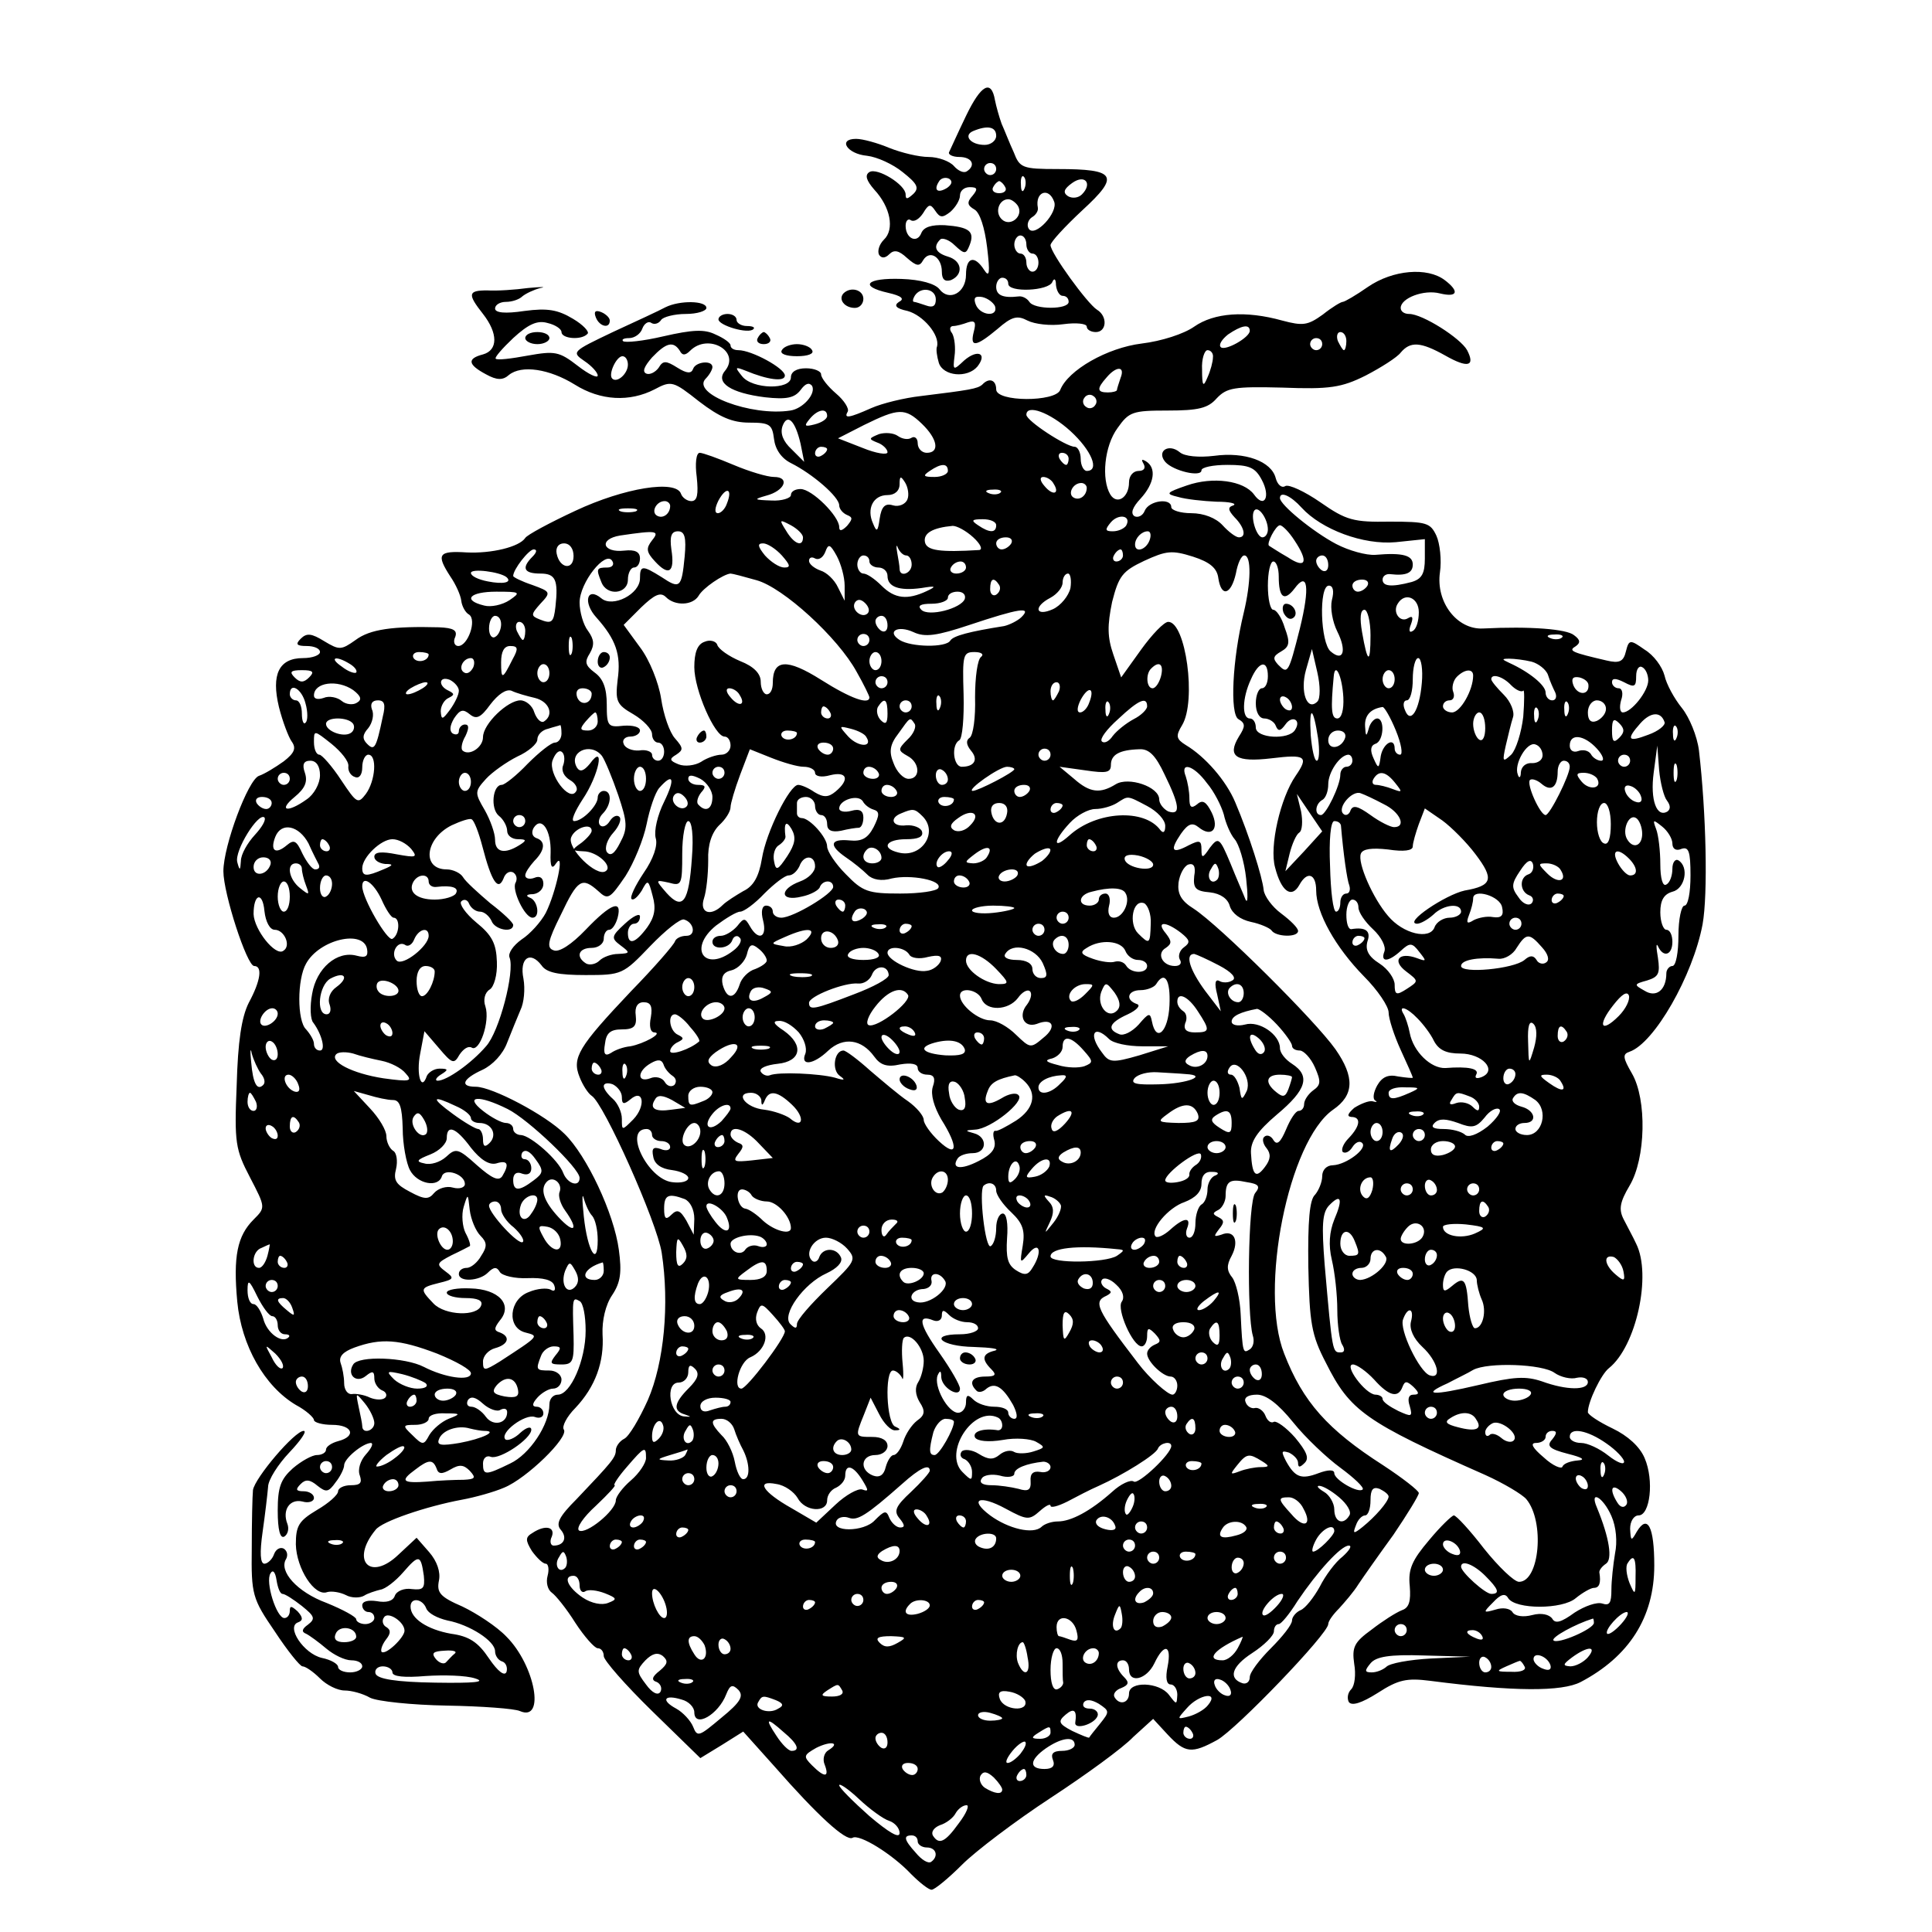 <?xml version="1.0" standalone="no"?>
<!DOCTYPE svg PUBLIC "-//W3C//DTD SVG 20010904//EN"
 "http://www.w3.org/TR/2001/REC-SVG-20010904/DTD/svg10.dtd">
<svg version="1.0" xmlns="http://www.w3.org/2000/svg"
 width="320pt" height="320pt" viewBox="0 0 320 320"
 preserveAspectRatio="xMidYMid meet">
<g transform="translate(0,320) scale(0.1,-0.1)"
fill="#000000" stroke="none">
<path d="M1600 3008 c-14 -29 -26 -56 -28 -60 -2 -4 6 -8 17 -8 21 0 28 -14
12 -24 -5 -3 -14 1 -21 9 -7 8 -26 15 -42 15 -16 0 -45 7 -65 15 -19 8 -44 15
-55 15 -31 0 -15 -25 18 -28 17 -2 43 -14 59 -27 24 -19 28 -26 18 -36 -10 -9
-13 -10 -13 -1 0 16 -47 45 -60 37 -8 -5 -5 -14 8 -29 27 -29 34 -66 16 -83
-8 -8 -11 -19 -8 -25 4 -6 10 -6 17 1 8 8 16 6 29 -6 16 -14 21 -15 27 -4 11
18 31 5 31 -19 0 -13 5 -17 15 -14 21 9 19 32 -5 39 -20 6 -25 16 -13 28 3 4
15 0 24 -9 17 -16 19 -15 25 0 9 23 -1 30 -41 33 -22 1 -35 -3 -39 -13 -7 -18
-26 -9 -26 12 0 8 4 13 9 9 6 -3 14 3 20 12 9 15 12 16 20 4 8 -12 12 -12 25
-2 9 8 16 20 16 27 0 8 7 14 16 14 13 0 14 -3 5 -14 -10 -11 -9 -16 3 -23 9
-5 17 -30 21 -63 5 -42 4 -51 -5 -37 -16 25 -30 21 -30 -8 0 -30 -28 -45 -44
-24 -7 9 -31 16 -63 17 -58 2 -71 -12 -22 -23 22 -5 28 -10 18 -15 -9 -6 -5
-11 14 -15 26 -7 54 -40 49 -59 -2 -4 0 -17 3 -27 7 -22 47 -26 64 -6 17 22 0
29 -22 10 -18 -17 -19 -17 -16 7 2 14 0 31 -4 38 -5 6 -4 12 2 12 5 0 16 3 24
6 12 4 14 0 10 -15 -7 -27 3 -26 39 4 24 21 33 23 50 14 12 -6 38 -9 59 -6 22
3 39 1 39 -4 0 -5 7 -9 15 -9 18 0 20 26 2 37 -16 10 -77 94 -77 107 0 5 24
31 53 58 62 57 56 68 -41 68 -59 0 -63 2 -73 28 -7 15 -15 36 -20 47 -4 11 -9
29 -11 39 -6 35 -23 26 -48 -26z m50 -33 c0 -8 -9 -15 -19 -15 -24 0 -36 16
-19 23 24 10 38 7 38 -8z m0 -55 c0 -5 -4 -10 -10 -10 -5 0 -10 5 -10 10 0 6
5 10 10 10 6 0 10 -4 10 -10z m-81 -31 c-16 -10 -23 -4 -14 10 3 6 11 8 17 5
6 -4 5 -9 -3 -15z m128 -1 c-3 -8 -6 -5 -6 6 -1 11 2 17 5 13 3 -3 4 -12 1
-19z m95 -10 c-6 -6 -16 -7 -23 -3 -9 6 -7 12 7 22 21 15 34 -1 16 -19z m-127
12 c3 -5 -1 -10 -10 -10 -9 0 -13 5 -10 10 3 6 8 10 10 10 2 0 7 -4 10 -10z
m81 -24 c7 -18 -32 -60 -42 -45 -4 6 -1 15 5 19 7 4 11 11 10 16 -5 26 18 35
27 10z m-60 -7 c10 -17 -13 -36 -27 -22 -12 12 -4 33 11 33 5 0 12 -5 16 -11z
m14 -64 c0 -8 5 -15 10 -15 6 0 10 -7 10 -15 0 -8 -4 -15 -10 -15 -5 0 -10 7
-10 15 0 8 -4 15 -10 15 -5 0 -10 7 -10 15 0 8 5 15 10 15 6 0 10 -7 10 -15z
m-30 -65 c0 -15 67 -12 73 3 3 7 6 5 6 -5 1 -10 6 -18 11 -18 6 0 10 -4 10
-10 0 -13 -57 -13 -65 0 -4 6 -12 10 -18 9 -26 -3 -37 2 -37 16 0 8 5 15 10
15 6 0 10 -4 10 -10z m-120 -26 c0 -11 -5 -14 -16 -10 -9 3 -18 6 -20 6 -3 0
-2 5 1 10 10 16 35 12 35 -6z m98 -11 c6 -19 -25 -16 -32 3 -4 11 -1 14 11 12
9 -2 18 -9 21 -15z"/>
<path d="M2266 2725 c-20 -14 -39 -25 -42 -25 -3 0 -18 -9 -33 -21 -25 -18
-33 -19 -67 -10 -61 17 -113 13 -146 -10 -17 -12 -54 -24 -87 -28 -57 -7 -122
-44 -135 -77 -8 -20 -106 -20 -106 1 0 16 -12 20 -23 8 -8 -7 -21 -9 -102 -19
-27 -3 -64 -12 -82 -20 -36 -16 -46 -18 -39 -6 3 5 -6 19 -19 30 -14 12 -25
26 -25 32 0 5 -11 10 -25 10 -16 0 -25 -6 -25 -15 0 -21 -64 -20 -81 2 -12 15
-12 16 6 9 36 -15 65 -19 65 -8 0 12 -55 42 -77 42 -7 0 -13 3 -13 8 0 4 -11
12 -25 18 -18 9 -38 8 -86 -3 -34 -8 -64 -11 -67 -8 -3 3 2 5 10 5 9 0 19 7
22 16 3 8 10 13 15 9 5 -3 12 -1 16 5 3 5 22 10 41 10 19 0 34 5 34 10 0 12
-44 13 -68 1 -9 -5 -48 -23 -87 -41 -67 -32 -69 -33 -47 -48 12 -8 22 -19 22
-24 0 -5 -15 2 -33 16 -31 24 -38 25 -83 17 -27 -5 -51 -8 -53 -5 -2 2 11 17
29 34 25 23 40 30 57 25 13 -3 23 -10 23 -15 0 -11 33 -14 43 -3 4 3 -7 15
-24 25 -25 15 -42 18 -80 13 -33 -5 -49 -3 -49 4 0 6 8 11 18 11 10 0 22 4 27
9 6 5 19 11 30 14 11 2 2 2 -20 0 -22 -3 -52 -5 -68 -4 -32 0 -33 -6 -7 -39
25 -32 25 -60 0 -67 -27 -7 -25 -17 5 -33 18 -10 28 -10 38 -1 21 17 67 10
109 -16 43 -27 91 -29 132 -8 28 15 31 14 74 -20 34 -26 55 -35 83 -35 34 0
38 -3 41 -27 2 -17 12 -32 28 -40 36 -18 80 -56 80 -70 0 -6 6 -13 13 -16 10
-4 9 -7 0 -18 -9 -9 -13 -9 -13 -2 0 18 -45 63 -64 63 -9 0 -16 -4 -16 -10 0
-5 -15 -10 -32 -9 -30 1 -30 2 -9 8 31 8 40 31 13 31 -11 0 -41 9 -67 20 -26
11 -51 20 -56 20 -6 0 -8 -18 -5 -40 3 -29 1 -40 -9 -40 -7 0 -15 6 -17 12 -8
24 -94 10 -175 -28 -43 -20 -80 -40 -83 -45 -10 -15 -56 -26 -97 -24 -47 3
-51 -3 -27 -40 9 -13 17 -31 18 -40 1 -9 7 -20 13 -23 13 -9 -2 -52 -18 -52
-6 0 -9 7 -5 15 4 11 -3 15 -27 16 -76 2 -114 -3 -138 -21 -24 -17 -27 -17
-52 -2 -21 13 -29 14 -39 4 -9 -9 -7 -12 10 -12 12 0 22 -4 22 -10 0 -5 -12
-10 -28 -10 -40 0 -53 -27 -40 -81 6 -24 16 -50 21 -57 8 -11 5 -19 -13 -33
-14 -10 -32 -21 -41 -24 -18 -6 -59 -116 -59 -158 0 -37 39 -157 51 -157 14 0
11 -24 -9 -61 -12 -24 -18 -64 -20 -137 -4 -95 -2 -106 22 -152 26 -50 26 -50
6 -70 -27 -27 -34 -61 -27 -136 7 -73 45 -140 97 -171 17 -9 30 -21 30 -25 0
-4 14 -8 30 -8 34 0 41 -19 10 -27 -11 -3 -20 -9 -20 -14 0 -5 -7 -9 -15 -9
-8 0 -26 -10 -40 -22 -20 -18 -25 -31 -25 -70 0 -32 4 -47 11 -43 6 4 8 13 5
21 -9 23 4 42 25 37 10 -3 19 0 19 6 0 6 -8 11 -17 11 -13 0 -14 3 -5 12 8 8
15 8 28 -3 14 -11 18 -11 30 6 8 10 14 23 14 28 0 11 30 36 44 37 5 0 2 -8 -8
-19 -9 -10 -14 -25 -10 -35 4 -12 1 -16 -15 -16 -12 0 -21 -5 -21 -10 0 -6
-16 -20 -35 -31 -30 -18 -35 -26 -35 -57 1 -40 31 -87 52 -79 7 2 21 0 31 -5
9 -5 23 -5 30 -1 6 4 19 8 27 10 8 1 25 14 38 29 26 30 29 29 34 -6 2 -21 -1
-24 -20 -22 -12 2 -25 -3 -28 -11 -3 -9 -14 -12 -30 -9 -14 2 -24 0 -24 -7 0
-6 5 -11 10 -11 6 0 10 -4 10 -10 0 -5 -7 -10 -15 -10 -8 0 -15 4 -15 8 0 4
-22 16 -49 27 -49 18 -80 53 -67 73 3 6 2 13 -4 17 -6 3 -13 -1 -16 -9 -3 -9
-11 -16 -16 -16 -7 0 -8 18 -3 53 4 28 8 62 9 74 0 12 17 38 35 57 19 20 30
36 24 36 -15 0 -81 -78 -84 -98 -1 -10 -2 -53 -2 -97 -1 -76 1 -83 38 -137 21
-32 42 -58 46 -58 5 0 18 -9 29 -20 11 -11 29 -20 41 -20 11 0 30 -5 42 -12
12 -6 69 -12 127 -13 58 -1 112 -5 121 -9 43 -19 25 76 -22 123 -16 17 -50 39
-73 50 -37 16 -43 23 -39 43 3 14 -3 32 -16 47 l-21 24 -30 -28 c-47 -45 -80
-10 -38 41 10 14 84 39 143 50 22 4 54 13 70 20 37 15 107 83 99 96 -4 5 5 22
19 36 33 35 48 76 45 122 -1 23 5 49 16 65 14 21 16 38 11 75 -8 60 -53 156
-90 192 -31 31 -120 78 -147 78 -27 0 -22 13 11 28 17 8 34 26 41 45 7 18 17
42 22 54 6 12 8 35 5 52 -7 34 11 47 30 22 8 -12 28 -16 73 -16 60 0 62 1 107
48 25 26 50 46 56 44 17 -5 20 -27 4 -27 -9 0 -17 -4 -19 -9 -1 -5 -34 -43
-73 -83 -87 -92 -98 -110 -85 -142 5 -13 14 -27 20 -31 20 -12 108 -209 116
-260 13 -85 4 -182 -23 -244 -14 -31 -31 -60 -39 -64 -8 -4 -14 -13 -14 -19 0
-12 -7 -20 -65 -81 -29 -29 -35 -41 -26 -51 11 -13 5 -26 -12 -26 -5 0 -7 7
-3 15 6 16 -11 20 -32 6 -12 -7 -12 -12 -1 -30 8 -11 18 -21 23 -21 4 0 6 -9
3 -20 -3 -11 0 -23 7 -28 6 -4 24 -26 39 -50 15 -23 32 -42 37 -42 6 0 10 -6
10 -13 0 -7 36 -48 80 -91 l80 -78 36 22 35 22 52 -58 c71 -81 118 -124 129
-118 11 7 66 -27 97 -60 14 -14 29 -26 34 -26 5 0 28 19 51 42 22 22 88 72
146 110 58 38 120 83 137 101 l33 30 24 -26 c29 -31 40 -32 82 -9 32 18 184
176 184 192 0 5 8 16 18 26 9 10 24 27 32 40 8 12 34 49 58 82 23 34 42 65 42
69 0 4 -27 25 -59 46 -92 59 -133 105 -164 185 -42 106 7 352 81 404 35 24 36
54 4 100 -34 48 -192 205 -235 233 -21 13 -27 25 -25 43 2 14 9 27 16 30 9 3
13 -3 10 -19 -2 -20 2 -25 26 -27 18 -2 30 -11 33 -23 4 -12 17 -22 35 -26 15
-3 31 -10 34 -14 7 -11 44 -12 44 -1 0 5 -12 17 -28 29 -15 11 -28 29 -29 39
-2 21 -24 91 -47 145 -15 36 -50 76 -82 95 -16 10 -17 15 -6 33 24 40 6 171
-23 171 -7 0 -27 -21 -45 -46 l-33 -46 -13 38 c-10 29 -10 48 -2 87 11 43 17
51 53 68 37 17 46 18 81 7 28 -9 40 -19 42 -36 5 -32 21 -27 29 8 3 17 9 30
14 30 12 0 11 -45 -1 -95 -19 -78 -23 -167 -9 -176 12 -7 12 -12 1 -29 -20
-33 -5 -43 54 -36 57 7 62 3 40 -29 -25 -36 -44 -117 -34 -152 10 -39 27 -52
40 -29 13 24 28 19 28 -9 0 -37 32 -94 79 -142 23 -23 41 -50 41 -60 0 -10 9
-38 20 -62 11 -24 20 -44 20 -46 0 -1 -11 0 -24 2 -17 4 -27 -1 -35 -15 -6
-11 -8 -22 -3 -25 4 -2 2 -3 -5 -1 -6 1 -19 -4 -30 -11 -10 -9 -13 -14 -5 -15
17 0 15 -15 -4 -35 -9 -9 -13 -19 -10 -23 4 -3 11 0 16 8 5 8 12 11 16 7 10
-9 -26 -36 -48 -37 -11 0 -18 -8 -18 -18 0 -10 -6 -24 -12 -31 -9 -8 -12 -44
-11 -119 2 -93 5 -113 29 -159 40 -80 65 -98 264 -186 31 -14 61 -32 68 -40
31 -37 22 -137 -12 -137 -8 0 -34 25 -58 55 -23 30 -46 55 -50 55 -3 0 -22
-18 -41 -41 -28 -33 -35 -48 -32 -76 2 -25 -1 -36 -13 -40 -10 -4 -32 -18 -50
-32 -29 -21 -33 -29 -29 -57 3 -17 1 -36 -5 -42 -6 -6 -7 -15 -4 -21 5 -7 21
-2 48 15 34 22 48 25 87 20 139 -18 218 -18 249 -2 80 42 122 107 122 193 0
64 -11 86 -29 56 -9 -16 -10 -16 -11 5 0 12 6 22 14 22 19 0 26 58 10 95 -8
19 -28 37 -53 49 -23 11 -41 23 -41 27 0 17 22 63 35 73 45 36 71 154 45 206
-5 11 -15 29 -21 41 -8 16 -6 28 10 55 27 45 29 143 4 186 -15 26 -16 32 -4
36 41 14 105 126 121 211 9 50 6 185 -6 288 -3 24 -16 55 -28 70 -13 16 -26
40 -29 54 -4 15 -18 34 -33 43 -24 17 -26 17 -31 -3 -4 -17 -11 -20 -32 -15
-56 13 -64 16 -52 23 9 6 9 11 -2 19 -12 10 -72 15 -151 11 -43 -2 -78 44 -71
93 3 20 0 48 -6 61 -10 21 -16 23 -77 23 -60 -1 -72 2 -115 32 -26 18 -52 30
-58 27 -6 -4 -13 2 -16 13 -7 28 -51 44 -102 37 -25 -3 -49 -1 -57 6 -18 15
-39 2 -24 -16 13 -15 60 -26 60 -14 0 5 19 9 43 9 36 0 46 -4 57 -25 15 -28 4
-48 -13 -24 -17 23 -68 30 -111 15 -35 -12 -36 -14 -15 -19 13 -4 42 -7 64 -8
22 0 34 -3 28 -6 -10 -3 -9 -8 2 -20 16 -16 20 -33 7 -33 -5 0 -17 9 -27 20
-11 12 -31 20 -52 20 -18 0 -33 5 -33 10 0 16 -37 11 -44 -6 -3 -8 -11 -12
-17 -9 -7 5 -3 15 10 29 23 25 27 51 9 62 -7 4 -8 3 -4 -4 4 -7 1 -12 -8 -12
-9 0 -16 -8 -16 -19 0 -25 -20 -38 -31 -20 -15 25 -10 80 12 110 19 27 25 29
83 29 51 0 67 4 81 20 17 18 29 20 109 18 78 -3 98 0 138 20 25 13 52 30 58
38 16 19 33 18 74 -5 37 -21 50 -18 36 9 -11 20 -74 60 -96 60 -8 0 -14 4 -14
10 0 16 38 31 65 24 29 -7 33 3 8 22 -29 22 -86 17 -127 -11z m-196 -73 c0
-11 -41 -34 -48 -27 -4 4 2 13 12 21 22 15 36 18 36 6z m160 -17 c0 -8 -2 -15
-4 -15 -2 0 -6 7 -10 15 -3 8 -1 15 4 15 6 0 10 -7 10 -15z m-40 -5 c0 -5 -4
-10 -10 -10 -5 0 -10 5 -10 10 0 6 5 10 10 10 6 0 10 -4 10 -10z m-1064 -11
c4 -8 9 -8 17 0 30 30 84 -1 58 -33 -17 -20 10 -37 66 -44 36 -4 49 -1 59 12
8 11 14 13 19 7 7 -13 -15 -38 -36 -41 -65 -10 -165 28 -140 53 6 6 11 15 11
19 0 12 -28 9 -32 -3 -3 -8 -10 -8 -26 2 -19 12 -24 12 -31 0 -5 -7 -14 -12
-20 -10 -8 3 -4 12 9 27 23 24 35 28 46 11z m883 -11 c0 -7 -4 -22 -9 -33 -7
-17 -9 -15 -9 13 -1 17 4 32 9 32 6 0 10 -6 9 -12z m-969 -12 c0 -15 -18 -31
-26 -23 -7 7 7 37 17 37 5 0 9 -6 9 -14z m816 -22 c-3 -9 -6 -18 -6 -20 0 -2
-7 -4 -15 -4 -18 0 -19 6 -2 25 16 19 31 19 23 -1z m-42 -45 c-3 -5 -10 -7
-15 -3 -5 3 -7 10 -3 15 3 5 10 7 15 3 5 -3 7 -10 3 -15z m-444 -18 c0 -5 -9
-11 -21 -14 -16 -4 -18 -3 -8 9 13 16 29 19 29 5z m157 -13 c26 -25 30 -48 8
-48 -8 0 -15 7 -15 16 0 8 -5 12 -10 9 -6 -4 -16 -2 -23 3 -7 5 -21 6 -31 3
-17 -7 -18 -8 -3 -14 9 -3 17 -11 17 -16 0 -5 -19 -2 -41 7 l-41 16 43 22 c57
28 68 29 96 2z m246 -12 c35 -32 49 -66 27 -66 -5 0 -10 9 -10 20 0 11 -5 20
-10 20 -14 0 -80 43 -80 53 0 18 39 4 73 -27z m-447 -21 l6 -30 -21 21 c-14
13 -19 26 -15 38 8 22 21 10 30 -29z m44 -9 c0 -3 -4 -8 -10 -11 -5 -3 -10 -1
-10 4 0 6 5 11 10 11 6 0 10 -2 10 -4z m400 -16 c0 -5 -2 -10 -4 -10 -3 0 -8
5 -11 10 -3 6 -1 10 4 10 6 0 11 -4 11 -10z m-200 -20 c0 -5 -10 -10 -22 -10
-19 0 -20 2 -8 10 19 13 30 13 30 0z m-67 -47 c-3 -8 -14 -13 -24 -10 -13 4
-19 -2 -22 -22 -3 -22 -5 -23 -11 -8 -11 24 0 47 24 47 12 0 20 7 20 18 0 14
2 14 9 3 5 -8 7 -21 4 -28z m242 26 c11 -17 -1 -21 -15 -4 -8 9 -8 15 -2 15 6
0 14 -5 17 -11z m55 -7 c0 -13 -12 -22 -22 -16 -10 6 -1 24 13 24 5 0 9 -4 9
-8z m-596 -26 c-3 -9 -10 -16 -15 -16 -6 0 -5 9 1 21 13 24 24 20 14 -5z m453
18 c-3 -3 -12 -4 -19 -1 -8 3 -5 6 6 6 11 1 17 -2 13 -5z m499 -25 c33 -36
102 -62 156 -57 l48 5 0 -32 c0 -25 -5 -34 -22 -39 -34 -9 -48 -7 -48 4 0 6 6
10 13 9 26 -3 37 2 37 16 0 15 -16 20 -62 16 -15 -1 -44 7 -65 18 -38 20 -93
65 -93 76 0 12 18 4 36 -16z m-1046 3 c0 -13 -12 -22 -22 -16 -10 6 -1 24 13
24 5 0 9 -4 9 -8z m-57 -9 c-7 -2 -19 -2 -25 0 -7 3 -2 5 12 5 14 0 19 -2 13
-5z m1047 -30 c0 -7 -4 -13 -9 -13 -10 0 -21 36 -13 45 7 7 22 -15 22 -32z
m-235 6 c-4 -5 -13 -9 -22 -9 -13 0 -13 3 -3 15 13 15 35 11 25 -6z m-535 -19
c0 -17 -15 -11 -28 11 -12 19 -11 19 8 9 11 -6 20 -15 20 -20z m320 20 c0 -13
-11 -13 -30 0 -12 8 -11 10 8 10 12 0 22 -4 22 -10z m-38 -20 c12 -11 16 -20
10 -21 -65 -4 -87 -1 -90 13 -3 15 13 24 46 27 7 0 22 -8 34 -19z m532 -5 c24
-36 19 -48 -11 -28 -16 9 -29 18 -31 19 -5 3 11 34 18 34 4 0 15 -11 24 -25z
m-1064 0 c-10 -13 -10 -19 5 -35 23 -25 33 -18 27 20 -3 22 0 30 11 30 11 0
14 -10 11 -42 -5 -52 -8 -54 -38 -34 -32 20 -36 20 -36 -2 0 -26 -45 -49 -64
-33 -24 20 -31 -7 -8 -32 32 -36 41 -61 35 -103 -4 -35 -2 -41 26 -57 17 -10
31 -25 31 -33 0 -8 5 -14 10 -14 6 0 10 -7 10 -15 0 -8 -4 -15 -10 -15 -5 0
-10 4 -10 10 0 5 -10 9 -21 7 -12 -1 -24 4 -26 11 -3 6 2 12 11 12 9 0 16 5
16 10 0 6 -12 9 -27 8 -26 -3 -28 -1 -28 35 0 27 -6 43 -20 53 -16 12 -17 18
-8 32 8 14 7 23 -3 37 -8 10 -14 32 -14 47 0 33 43 87 54 69 4 -6 0 -11 -8
-11 -18 0 -19 -2 -10 -24 9 -24 44 -20 44 4 0 11 5 20 10 20 6 0 10 7 10 15 0
11 -8 15 -26 13 -36 -4 -43 19 -7 25 61 9 66 8 53 -8z m824 0 c-6 -16 -24 -21
-24 -7 0 11 11 22 21 22 5 0 6 -7 3 -15z m-403 -25 c5 0 9 -7 9 -15 0 -15 -20
-22 -20 -7 0 4 -2 16 -4 27 -2 11 -1 14 1 8 3 -7 9 -13 14 -13z m174 20 c-3
-5 -10 -10 -16 -10 -5 0 -9 5 -9 10 0 6 7 10 16 10 8 0 12 -4 9 -10z m-725
-21 c0 -24 -23 -21 -28 4 -2 10 3 17 12 17 10 0 16 -9 16 -21z m345 1 c14 -16
15 -20 4 -20 -8 0 -22 9 -32 20 -12 15 -13 20 -3 20 7 0 21 -9 31 -20z m104
-50 l0 -25 -11 22 c-6 13 -19 25 -29 28 -11 4 -19 11 -19 16 0 6 5 7 10 4 6
-3 13 1 17 11 5 14 8 13 19 -7 7 -13 13 -35 13 -49z m-517 48 c-19 -19 -14
-28 13 -28 25 0 30 -10 25 -55 -3 -26 -6 -29 -26 -21 -15 6 -15 8 1 26 18 19
17 20 -13 31 -18 6 -32 13 -32 15 0 11 26 44 34 44 6 0 5 -5 -2 -12z m978 2
c0 -5 -5 -10 -11 -10 -5 0 -7 5 -4 10 3 6 8 10 11 10 2 0 4 -4 4 -10z m-420
-10 c0 -5 7 -10 15 -10 8 0 15 -6 15 -14 0 -18 19 -25 56 -20 24 4 26 3 9 -5
-32 -15 -53 -13 -75 9 -11 11 -24 20 -30 20 -5 0 -10 7 -10 15 0 8 5 15 10 15
6 0 10 -4 10 -10z m760 -6 c0 -8 -4 -12 -10 -9 -5 3 -10 10 -10 16 0 5 5 9 10
9 6 0 10 -7 10 -16z m-600 -4 c0 -5 -7 -10 -16 -10 -8 0 -12 5 -9 10 3 6 10
10 16 10 5 0 9 -4 9 -10z m518 -15 c0 -35 9 -42 26 -20 22 30 26 3 9 -66 -19
-75 -20 -76 -36 -60 -9 10 -9 14 5 22 14 8 15 15 6 39 -5 17 -14 30 -19 30 -5
0 -9 18 -9 40 0 22 4 40 9 40 5 0 9 -11 9 -25z m-1279 -1 c10 -9 -6 -12 -31
-7 -16 3 -28 9 -28 14 0 8 48 2 59 -7z m414 -5 c44 -12 135 -95 166 -152 12
-21 21 -40 21 -42 0 -13 -31 -2 -80 29 -57 36 -80 34 -80 -5 0 -11 -4 -19 -10
-19 -5 0 -10 9 -10 21 0 13 -11 25 -34 34 -19 8 -36 20 -38 27 -2 6 -12 9 -21
5 -12 -4 -17 -18 -17 -42 0 -38 34 -115 50 -115 6 0 10 -7 10 -15 0 -8 -7 -15
-15 -15 -8 0 -24 -5 -34 -12 -10 -6 -27 -8 -37 -4 -15 6 -16 9 -4 16 12 8 12
11 -2 27 -9 10 -19 39 -23 66 -4 26 -19 64 -35 85 l-27 37 29 29 c22 21 32 26
41 17 15 -15 44 -14 54 2 7 13 41 36 53 37 3 0 22 -5 43 -11z m520 -13 c-3
-13 -16 -29 -29 -35 -29 -13 -33 4 -4 19 11 6 20 17 20 25 0 8 4 15 9 15 4 0
6 -11 4 -24z m-118 5 c3 -5 1 -12 -5 -16 -5 -3 -10 1 -10 9 0 18 6 21 15 7z
m610 -1 c-3 -5 -10 -10 -16 -10 -5 0 -9 5 -9 10 0 6 7 10 16 10 8 0 12 -4 9
-10z m-59 -24 c-3 -13 1 -36 9 -52 16 -32 10 -51 -11 -33 -17 14 -20 109 -3
109 7 0 9 -9 5 -24z m-1362 0 c-12 -8 -31 -12 -42 -9 -37 9 -24 23 20 23 40 0
41 -1 22 -14z m754 2 c-6 -16 -60 -30 -72 -18 -7 7 -1 10 17 10 15 0 27 5 27
10 0 6 7 10 16 10 9 0 14 -5 12 -12z m-161 -24 c-9 -9 -28 6 -21 18 4 6 10 6
17 -1 6 -6 8 -13 4 -17z m913 2 c0 -14 -4 -28 -10 -31 -6 -4 -7 1 -3 11 4 11
3 15 -5 10 -13 -8 -26 10 -17 24 12 20 35 10 35 -14z m-658 -8 c-6 -6 -20 -13
-29 -15 -57 -9 -84 -16 -89 -24 -7 -12 -65 -11 -84 1 -22 14 -3 25 23 13 19
-9 39 -6 93 12 81 27 104 31 86 13z m578 -30 c0 -49 -5 -47 -14 5 -4 23 -3 37
4 37 5 0 10 -19 10 -42z m-1440 18 c0 -8 -4 -18 -10 -21 -5 -3 -10 3 -10 14 0
12 5 21 10 21 6 0 10 -6 10 -14z m640 -2 c0 -8 -4 -12 -10 -9 -5 3 -10 10 -10
16 0 5 5 9 10 9 6 0 10 -7 10 -16z m-600 -9 c0 -8 -2 -15 -4 -15 -2 0 -6 7
-10 15 -3 8 -1 15 4 15 6 0 10 -7 10 -15z m77 -37 c-3 -7 -5 -2 -5 12 0 14 2
19 5 13 2 -7 2 -19 0 -25z m493 22 c0 -5 -4 -10 -10 -10 -5 0 -10 5 -10 10 0
6 5 10 10 10 6 0 10 -4 10 -10z m1147 4 c-3 -3 -12 -4 -19 -1 -8 3 -5 6 6 6
11 1 17 -2 13 -5z m-1738 -36 c-17 -34 -19 -34 -19 -5 0 18 5 27 15 27 13 0
14 -4 4 -22z m-139 8 c0 -11 -19 -15 -25 -6 -3 5 1 10 9 10 9 0 16 -2 16 -4z
m750 -11 c0 -8 -4 -15 -10 -15 -5 0 -10 7 -10 15 0 8 5 15 10 15 6 0 10 -7 10
-15z m165 7 c-6 -4 -10 -34 -10 -67 1 -33 -3 -63 -9 -67 -6 -4 -6 -11 2 -21
13 -15 6 -27 -15 -27 -14 0 -18 36 -4 44 5 3 8 37 7 76 -2 65 -1 70 18 70 12
0 16 -4 11 -8z m557 -74 c-17 -17 -29 16 -19 52 l10 35 9 -39 c5 -22 5 -43 0
-48z m-1602 62 c8 -5 12 -11 10 -14 -3 -2 -14 2 -24 10 -22 15 -10 19 14 4z
m204 -5 c-4 -8 -10 -12 -15 -9 -11 6 -2 24 11 24 5 0 7 -7 4 -15z m1571 -26
c-4 -47 -19 -69 -28 -45 -4 9 -2 16 3 16 6 0 10 16 10 35 0 19 4 35 9 35 5 0
8 -19 6 -41z m182 35 c11 -3 24 -13 27 -22 3 -10 9 -23 12 -29 3 -7 1 -13 -5
-13 -6 0 -11 6 -11 13 0 12 -27 34 -60 49 -13 6 -13 7 0 7 8 0 25 -2 37 -5z
m-1627 -19 c0 -8 -4 -15 -10 -15 -5 0 -10 7 -10 15 0 8 5 15 10 15 6 0 10 -7
10 -15z m1013 -5 c-3 -11 -9 -20 -14 -20 -10 0 -12 24 -2 33 13 13 21 7 16
-13z m177 0 c0 -11 -4 -20 -10 -20 -5 0 -10 -11 -10 -25 0 -15 6 -25 14 -25 8
0 17 -6 19 -12 4 -10 8 -9 16 2 11 16 27 8 16 -9 -10 -17 -65 -14 -65 4 0 8
-4 15 -10 15 -13 0 -13 33 2 65 13 30 28 33 28 5z m630 -7 c0 -18 -28 -53 -42
-53 -5 0 -6 9 -3 20 4 11 2 20 -4 20 -6 0 -11 5 -11 10 0 7 6 7 20 0 17 -9 20
-8 20 10 0 12 5 18 10 15 6 -3 10 -13 10 -22z m-2218 5 c-9 -9 -15 -9 -24 0
-9 9 -7 12 12 12 19 0 21 -3 12 -12z m1713 -33 c1 -21 -3 -35 -10 -35 -10 0
-11 16 -6 69 2 26 14 2 16 -34z m85 30 c0 -8 -4 -15 -10 -15 -5 0 -10 7 -10
15 0 8 5 15 10 15 6 0 10 -7 10 -15z m130 6 c0 -24 -21 -61 -35 -61 -8 0 -15
5 -15 10 0 6 5 10 11 10 6 0 9 6 6 14 -3 7 0 19 6 25 13 13 27 14 27 2z
m-1680 -25 c0 -7 -7 -21 -15 -32 -12 -16 -14 -17 -15 -2 0 9 6 19 13 22 10 5
10 7 0 12 -18 8 -16 25 2 18 8 -4 15 -12 15 -18z m710 14 c0 -5 -4 -10 -10
-10 -5 0 -10 5 -10 10 0 6 5 10 10 10 6 0 10 -4 10 -10z m1033 -5 c8 -8 17
-12 20 -9 2 3 2 -17 0 -43 -3 -26 -12 -55 -20 -63 -14 -13 -15 -12 -9 15 4 17
9 38 12 47 3 9 -4 26 -15 37 -12 12 -21 23 -21 26 0 10 19 5 33 -10z m128 0
c1 -17 -18 -17 -25 0 -4 11 -1 15 10 13 8 -2 15 -7 15 -13z m-2046 -8 c13 -10
15 -16 6 -21 -6 -4 -18 -3 -25 3 -7 6 -21 9 -30 5 -9 -3 -16 -2 -16 4 0 22 39
27 65 9z m115 3 c-8 -5 -19 -10 -25 -10 -5 0 -3 5 5 10 8 5 20 10 25 10 6 0 3
-5 -5 -10z m1054 -5 c-4 -8 -8 -15 -10 -15 -2 0 -4 7 -4 15 0 8 4 15 10 15 5
0 7 -7 4 -15z m-1248 -20 c4 -14 4 -29 0 -32 -3 -4 -6 3 -6 15 0 12 -4 22 -10
22 -5 0 -10 5 -10 10 0 21 20 9 26 -15z m380 9 c24 -6 32 -28 15 -39 -5 -3
-12 4 -16 15 -3 11 -14 20 -23 20 -21 0 -62 -39 -62 -61 0 -17 -23 -32 -34
-22 -3 3 -1 14 5 24 6 13 6 19 -1 19 -5 0 -10 -5 -10 -11 0 -5 -4 -7 -10 -4
-6 4 -5 13 2 25 10 15 15 16 26 7 11 -9 18 -6 34 16 13 17 26 26 35 23 8 -4
26 -9 39 -12z m94 7 c0 -17 -18 -21 -24 -6 -3 9 0 15 9 15 8 0 15 -4 15 -9z
m245 -2 c11 -17 -1 -21 -15 -4 -8 9 -8 15 -2 15 6 0 14 -5 17 -11z m579 -13
c-3 -9 -10 -16 -15 -16 -6 0 -5 9 1 21 13 24 24 20 14 -5z m-247 -8 c-3 -8 -6
-5 -6 6 -1 11 2 17 5 13 3 -3 4 -12 1 -19z m583 1 c0 -6 -4 -7 -10 -4 -5 3
-10 11 -10 16 0 6 5 7 10 4 6 -3 10 -11 10 -16z m-1506 -16 c-11 -53 -14 -57
-26 -45 -8 8 -8 15 2 26 7 9 10 23 6 31 -3 9 0 15 10 15 11 0 13 -7 8 -27z
m836 5 c0 -16 -3 -19 -11 -11 -6 6 -8 16 -5 22 11 17 16 13 16 -11z m40 12 c0
-5 -4 -10 -10 -10 -5 0 -10 5 -10 10 0 6 5 10 10 10 6 0 10 -4 10 -10z m327
-12 c-3 -8 -6 -5 -6 6 -1 11 2 17 5 13 3 -3 4 -12 1 -19z m63 12 c0 -5 -10
-15 -22 -21 -13 -7 -28 -19 -35 -28 -6 -9 -14 -13 -18 -9 -4 4 8 20 27 37 34
32 48 38 48 21z m697 -12 c-3 -8 -6 -5 -6 6 -1 11 2 17 5 13 3 -3 4 -12 1 -19z
m63 8 c0 -8 -7 -16 -15 -20 -10 -4 -15 1 -15 14 0 11 7 20 15 20 8 0 15 -6 15
-14z m-1285 -6 c3 -5 1 -10 -4 -10 -6 0 -11 5 -11 10 0 6 2 10 4 10 3 0 8 -4
11 -10z m937 -30 c9 -22 12 -40 7 -40 -5 0 -9 5 -9 10 0 20 -19 9 -23 -12 -3
-22 -4 -22 -12 -4 -6 13 -5 21 3 24 14 4 16 42 3 42 -5 0 -12 -8 -14 -17 -4
-14 -5 -13 -6 4 -1 18 9 29 29 32 3 0 13 -17 22 -39z m235 18 c-3 -8 -6 -5 -6
6 -1 11 2 17 5 13 3 -3 4 -12 1 -19z m-1557 -3 c0 -8 -7 -15 -16 -15 -14 0
-14 3 -4 15 7 8 14 15 16 15 2 0 4 -7 4 -15z m1193 -27 c3 -21 2 -38 -2 -38
-4 0 -8 19 -10 42 -3 51 4 48 12 -4z m277 16 c0 -14 -4 -23 -10 -19 -5 3 -10
15 -10 26 0 10 5 19 10 19 6 0 10 -12 10 -26z m297 10 c2 -5 -10 -15 -27 -21
-34 -13 -37 -8 -13 19 17 19 34 20 40 2z m-2172 -3 c3 -5 1 -12 -4 -15 -12 -8
-41 3 -41 15 0 12 37 12 45 0z m930 0 c3 -5 -2 -17 -12 -26 -16 -16 -16 -18 0
-27 21 -11 22 -38 2 -38 -9 0 -20 12 -25 26 -8 19 -6 31 8 49 20 28 19 28 27
16z m1167 -23 c-9 -9 -12 -7 -12 12 0 19 3 21 12 12 9 -9 9 -15 0 -24z m-1752
7 c0 -8 -5 -15 -11 -15 -6 0 -26 -16 -45 -35 -18 -19 -38 -35 -43 -35 -15 0
-19 -39 -5 -51 8 -6 14 -18 14 -25 0 -8 8 -14 18 -14 14 0 15 -2 2 -10 -24
-15 -40 -12 -40 9 0 11 -8 33 -17 49 -17 29 -17 31 2 52 10 11 34 28 52 37 18
8 33 21 33 28 0 8 8 16 18 18 9 3 18 5 20 6 1 0 2 -6 2 -14z m505 -6 c11 -17
-13 -17 -30 1 -16 18 -16 18 4 13 12 -3 24 -9 26 -14z m1342 -1 c-3 -8 -6 -5
-6 6 -1 11 2 17 5 13 3 -3 4 -12 1 -19z m-2200 -47 c-1 -8 4 -16 11 -18 7 -3
12 4 12 16 0 12 5 21 10 21 15 0 12 -43 -4 -65 -13 -17 -15 -16 -41 23 -15 23
-32 42 -36 42 -5 0 -9 9 -9 21 0 20 0 20 29 -3 16 -13 29 -29 28 -37z m743 55
c0 -11 -19 -15 -25 -6 -3 5 1 10 9 10 9 0 16 -2 16 -4z m908 -8 c-6 -18 -28
-21 -28 -4 0 9 7 16 16 16 9 0 14 -5 12 -12z m417 -18 c10 -11 13 -20 7 -20
-6 0 -14 5 -17 11 -4 6 -13 8 -21 5 -8 -3 -14 1 -14 9 0 21 24 18 45 -5z
m-1265 0 c0 -5 -4 -10 -9 -10 -6 0 -13 5 -16 10 -3 6 1 10 9 10 9 0 16 -4 16
-10z m1175 -11 c0 -8 -8 -13 -17 -13 -10 1 -18 -5 -19 -15 0 -9 -3 -11 -5 -4
-7 17 15 55 29 50 7 -2 12 -10 12 -18z m-1622 -16 c-4 -9 1 -19 11 -25 9 -5
14 -14 10 -19 -11 -18 -46 29 -39 51 4 11 10 18 15 15 5 -3 6 -13 3 -22z m64
15 c5 -7 17 -36 27 -65 15 -45 16 -55 3 -79 -9 -18 -16 -23 -22 -15 -4 7 1 21
11 32 9 10 14 22 10 26 -4 4 -11 1 -16 -7 -5 -8 -12 -11 -16 -7 -4 4 -2 13 4
19 15 15 16 38 2 38 -5 0 -10 -5 -10 -11 0 -13 -25 -39 -39 -39 -6 0 1 16 14
36 27 40 38 95 12 59 -10 -12 -16 -14 -21 -7 -16 26 22 44 41 20z m334 -18
c11 0 19 -5 19 -10 0 -6 11 -8 25 -4 28 7 33 -7 9 -27 -12 -10 -20 -10 -35 -1
-10 7 -22 12 -27 12 -14 0 -53 -78 -60 -122 -5 -30 -14 -46 -31 -54 -12 -7
-28 -17 -34 -23 -20 -20 -39 -13 -31 11 4 12 7 40 7 63 -1 26 6 46 18 58 11
10 19 23 19 30 0 6 7 30 16 54 l16 42 35 -14 c20 -8 44 -15 54 -15z m409 20
c0 -5 -4 -10 -10 -10 -5 0 -10 5 -10 10 0 6 5 10 10 10 6 0 10 -4 10 -10z
m189 -33 c25 -51 27 -68 6 -61 -8 4 -15 13 -15 20 0 21 -51 38 -72 25 -26 -16
-43 -14 -69 9 l-24 20 43 -6 c34 -5 42 -4 42 9 0 17 14 25 47 26 16 1 27 -10
42 -42z m832 -43 c6 -8 6 -14 1 -18 -18 -11 -29 19 -23 64 l6 45 3 -40 c2 -22
8 -45 13 -51z m-521 66 c0 -5 -4 -10 -10 -10 -5 0 -10 -6 -10 -13 0 -18 -24
-67 -32 -67 -11 0 -10 18 2 25 6 3 10 15 10 26 0 20 19 48 33 49 4 0 7 -4 7
-10z m460 0 c0 -5 -4 -10 -10 -10 -5 0 -10 5 -10 10 0 6 5 10 10 10 6 0 10 -4
10 -10z m-2170 -24 c0 -14 -10 -32 -22 -40 -32 -23 -48 -19 -20 4 17 14 22 25
17 40 -5 14 -2 20 9 20 10 0 16 -9 16 -24z m2070 14 c0 -14 -33 -80 -40 -80
-9 0 -32 51 -26 58 3 3 12 0 19 -6 16 -14 27 -6 27 20 0 10 5 18 10 18 6 0 10
-4 10 -10z m177 -22 c-3 -7 -5 -2 -5 12 0 14 2 19 5 13 2 -7 2 -19 0 -25z
m-1707 2 c0 -11 -4 -20 -10 -20 -5 0 -10 9 -10 20 0 11 5 20 10 20 6 0 10 -9
10 -20z m130 10 c0 -5 -4 -10 -10 -10 -5 0 -10 5 -10 10 0 6 5 10 10 10 6 0
10 -4 10 -10z m255 0 c3 -5 -1 -10 -9 -10 -9 0 -16 5 -16 10 0 6 4 10 9 10 6
0 13 -4 16 -10z m115 -11 c0 -5 -4 -9 -10 -9 -5 0 -10 7 -10 16 0 8 5 12 10 9
6 -3 10 -10 10 -16z m110 17 c0 -5 -60 -36 -69 -36 -11 1 44 40 57 40 6 0 12
-2 12 -4z m319 -23 c12 -14 24 -38 28 -52 3 -14 11 -33 18 -41 7 -8 16 -37 19
-65 3 -27 3 -43 -1 -35 -3 8 -15 35 -25 60 -18 43 -20 44 -34 26 -12 -18 -14
-18 -14 -3 0 15 -3 16 -21 7 -28 -15 -32 -9 -13 19 12 17 19 19 29 11 22 -18
35 -3 22 24 -9 18 -15 22 -24 14 -10 -8 -13 -5 -13 10 0 11 -3 27 -6 36 -10
25 13 19 35 -11z m-1519 7 c0 -5 -4 -10 -10 -10 -5 0 -10 5 -10 10 0 6 5 10
10 10 6 0 10 -4 10 -10z m300 -5 c0 -8 -4 -15 -10 -15 -5 0 -10 7 -10 15 0 8
5 15 10 15 6 0 10 -7 10 -15z m400 -25 c0 -20 -11 -26 -23 -13 -4 3 -2 12 4
20 9 10 8 13 -5 13 -9 0 -16 5 -16 10 0 7 6 7 20 0 11 -6 20 -20 20 -30z
m1131 23 c12 -15 12 -16 -4 -10 -10 4 -23 7 -28 7 -6 0 -7 5 -4 10 9 15 21 12
36 -7z m334 8 c10 -17 -12 -21 -25 -6 -10 12 -10 15 3 15 9 0 18 -4 22 -9z
m-1545 -39 c-11 -22 -17 -48 -14 -60 4 -12 -4 -35 -20 -58 -14 -21 -23 -40
-20 -43 3 -3 10 3 17 14 10 19 11 18 18 -9 6 -21 3 -35 -9 -52 -20 -27 -32
-30 -32 -9 0 8 5 15 10 15 6 0 10 5 10 12 0 6 -11 1 -25 -12 -23 -21 -23 -24
-7 -36 16 -12 16 -13 -4 -14 -11 0 -25 -5 -31 -11 -6 -6 -16 -8 -22 -5 -18 11
-13 26 9 26 11 0 20 7 20 15 0 8 4 15 9 15 5 0 11 9 14 20 8 31 -11 24 -53
-20 -23 -24 -44 -38 -53 -34 -12 4 -10 15 12 59 28 59 35 63 62 39 16 -15 19
-13 45 25 14 22 30 61 35 86 5 25 14 52 21 60 23 26 27 16 8 -23z m385 18 c3
-5 -1 -10 -9 -10 -9 0 -16 5 -16 10 0 6 4 10 9 10 6 0 13 -4 16 -10z m220 0
c-3 -5 -10 -10 -16 -10 -5 0 -9 5 -9 10 0 6 7 10 16 10 8 0 12 -4 9 -10z
m1013 -9 c3 -8 -1 -12 -9 -9 -7 2 -15 10 -17 17 -3 8 1 12 9 9 7 -2 15 -10 17
-17z m-1581 -17 c-9 -9 -28 6 -21 18 4 6 10 6 17 -1 6 -6 8 -13 4 -17z m1155
4 c27 -13 38 -38 17 -38 -6 0 -24 9 -39 20 -21 15 -29 17 -33 8 -2 -7 -8 -10
-12 -6 -11 10 15 40 29 34 6 -2 23 -10 38 -18z m-1842 2 c0 -5 -4 -10 -9 -10
-6 0 -13 5 -16 10 -3 6 1 10 9 10 9 0 16 -4 16 -10z m900 -5 c0 -8 5 -15 10
-15 6 0 10 -7 10 -15 0 -10 7 -14 23 -11 12 3 25 5 30 5 4 1 7 8 7 17 0 11 -6
15 -20 11 -11 -3 -20 -1 -20 4 0 14 31 24 39 12 3 -6 11 -12 18 -14 10 -3 10
-9 0 -29 -10 -19 -20 -24 -40 -22 -32 3 -35 -8 -6 -28 12 -8 28 -21 36 -29 8
-8 23 -11 40 -6 31 7 85 -3 77 -16 -3 -5 -31 -9 -63 -9 -53 0 -62 3 -90 32
-17 17 -31 38 -31 46 0 15 -29 47 -42 47 -4 0 -8 3 -8 8 0 4 0 12 0 17 0 6 7
10 15 10 8 0 15 -7 15 -15z m230 11 c0 -11 -19 -15 -25 -6 -3 5 1 10 9 10 9 0
16 -2 16 -4z m320 -11 c17 -9 30 -23 30 -33 0 -10 -3 -13 -8 -7 -26 36 -106
32 -151 -9 -28 -25 -27 -9 1 21 12 13 31 23 42 23 12 0 28 5 36 10 19 12 16
13 50 -5z m260 -75 l-31 -33 7 29 c4 16 11 32 16 35 5 3 6 19 3 35 l-7 29 21
-31 21 -31 -30 -33z m-492 63 c-4 -22 -22 -20 -26 1 -2 10 3 16 13 16 10 0 15
-7 13 -17z m92 13 c0 -3 -4 -8 -10 -11 -5 -3 -10 -1 -10 4 0 6 5 11 10 11 6 0
10 -2 10 -4z m908 -31 c0 -23 -4 -35 -11 -32 -7 2 -12 18 -12 35 0 18 5 32 12
32 6 0 11 -15 11 -35z m-1140 13 c27 -27 -2 -70 -40 -60 -29 7 -21 22 13 22
20 0 29 4 26 13 -2 6 -14 11 -26 10 -23 -3 -29 12 -8 20 19 8 22 8 35 -5z m79
-15 c-8 -9 -20 -12 -27 -8 -8 5 -6 11 7 20 23 17 39 7 20 -12z m837 -48 c31
-41 28 -52 -18 -60 -32 -7 -102 -54 -79 -55 6 0 18 7 27 15 17 17 46 20 46 5
0 -5 -9 -10 -19 -10 -10 0 -22 -7 -25 -16 -8 -21 -52 -11 -77 19 -25 29 -51
88 -45 103 3 8 18 10 45 7 26 -4 41 -2 41 5 0 6 5 23 10 37 l10 26 29 -20 c15
-11 40 -36 55 -56z m-2022 32 c-12 -13 -23 -32 -23 -43 -1 -16 -2 -17 -6 -2
-5 19 35 83 45 74 3 -4 -4 -16 -16 -29z m377 -19 c15 -58 26 -75 35 -53 3 9
10 13 16 10 6 -4 7 -11 4 -17 -7 -11 15 -58 28 -58 13 0 9 28 -4 33 -8 3 -6 6
5 6 9 1 17 8 17 17 0 10 -6 14 -15 10 -8 -3 -15 -1 -15 4 0 5 7 15 15 24 18
18 19 33 3 38 -7 3 -8 10 -4 17 13 20 29 -4 28 -41 -1 -24 2 -29 9 -18 15 22
0 -48 -17 -82 -8 -15 -26 -35 -40 -44 -14 -10 -23 -23 -20 -30 9 -23 -17 -123
-39 -147 -24 -28 -65 -57 -80 -57 -5 0 -3 5 5 10 13 8 13 10 -2 10 -9 0 -18
-6 -21 -12 -9 -27 -18 2 -11 37 l7 37 24 -28 c22 -26 25 -27 34 -11 6 9 14 15
20 12 13 -9 31 43 23 68 -4 11 -1 23 7 28 7 4 13 24 12 46 -1 30 -8 44 -34 65
-18 15 -29 31 -25 35 5 5 11 2 13 -4 3 -7 11 -13 18 -13 7 0 15 -7 19 -15 5
-15 36 -21 36 -7 0 4 -17 20 -38 36 -20 17 -41 36 -45 43 -4 7 -17 13 -27 13
-42 0 -36 51 8 73 15 7 30 12 33 10 4 -1 12 -22 18 -45z m71 42 c0 -5 -4 -10
-10 -10 -5 0 -10 5 -10 10 0 6 5 10 10 10 6 0 10 -4 10 -10z m1850 -21 c0 -20
-15 -26 -25 -9 -9 15 3 43 15 35 5 -3 10 -15 10 -26z m-1574 -40 c-5 -73 -15
-88 -42 -58 -19 22 -19 22 4 17 21 -6 22 -3 22 48 0 30 5 54 10 54 6 0 9 -24
6 -61z m158 3 c-16 -24 -19 -25 -22 -8 -2 10 1 22 8 26 6 4 11 10 11 14 -3 23
1 28 10 13 8 -14 6 -25 -7 -45z m917 51 c4 -47 10 -90 14 -100 2 -7 0 -13 -5
-13 -6 0 -10 -7 -10 -15 0 -8 -3 -15 -7 -15 -5 0 -9 34 -10 75 -2 44 1 75 7
75 6 0 10 -3 11 -7z m549 -30 c0 -9 6 -13 15 -9 12 4 15 -4 15 -44 0 -28 -4
-50 -10 -50 -5 0 -10 -22 -10 -50 0 -27 -4 -50 -10 -50 -5 0 -10 -6 -10 -12 0
-28 -17 -41 -36 -29 -18 10 -18 11 4 17 19 6 22 11 18 38 -3 17 -3 25 0 19 9
-20 24 -15 24 7 0 11 -4 20 -10 20 -5 0 -10 13 -10 29 0 20 6 30 20 34 21 5
28 41 10 52 -5 3 -10 -3 -10 -14 0 -11 -4 -23 -10 -26 -6 -4 -10 10 -10 34 0
21 -3 48 -7 58 -6 16 -5 16 10 4 9 -7 17 -20 17 -28z m-2259 0 c7 -16 15 -31
17 -35 2 -5 0 -8 -6 -8 -5 0 -14 12 -21 26 -10 22 -14 24 -26 14 -19 -16 -28
-9 -19 14 10 25 39 19 55 -11z m469 21 c0 -4 -8 -13 -17 -20 -17 -12 -17 -13
3 -14 23 0 50 -25 37 -33 -15 -10 -64 38 -57 56 6 16 34 25 34 11z m-435 -24
c3 -5 1 -10 -4 -10 -6 0 -11 5 -11 10 0 6 2 10 4 10 3 0 8 -4 11 -10z m136 -6
c11 -14 9 -15 -24 -9 -25 5 -37 4 -37 -4 0 -6 8 -11 18 -12 14 0 14 -2 -3 -9
-28 -12 -35 -12 -35 2 0 18 31 48 50 48 10 0 23 -7 31 -16z m1134 6 c3 -5 1
-10 -4 -10 -6 0 -11 5 -11 10 0 6 2 10 4 10 3 0 8 -4 11 -10z m-355 -21 c0 -5
-7 -9 -15 -9 -15 0 -20 12 -9 23 8 8 24 -1 24 -14z m175 2 c-3 -6 -14 -11 -23
-11 -15 1 -15 2 2 15 21 16 32 13 21 -4z m91 -7 c-11 -7 -22 -11 -25 -8 -3 3
3 12 13 20 11 7 22 11 25 8 3 -3 -3 -12 -13 -20z m-156 1 c-7 -9 -15 -13 -17
-11 -7 7 7 26 19 26 6 0 6 -6 -2 -15z m340 -7 c0 -13 -43 -6 -47 8 -2 7 6 10
22 7 14 -3 25 -10 25 -15z m788 10 c14 -14 16 -28 2 -28 -5 0 -14 9 -20 20
-12 22 -1 27 18 8z m-2250 -10 c-6 -18 -28 -21 -28 -4 0 9 7 16 16 16 9 0 14
-5 12 -12z m902 -3 c0 -9 -11 -20 -25 -25 -35 -13 -33 -34 3 -25 15 3 29 11
30 16 5 12 22 12 22 0 0 -11 -66 -51 -86 -51 -8 0 -14 5 -14 10 0 6 -5 10 -11
10 -7 0 -9 -10 -5 -25 7 -28 -8 -34 -22 -9 -8 14 -10 14 -21 0 -8 -9 -20 -16
-27 -16 -8 0 -14 -4 -14 -10 0 -14 28 -12 33 3 2 6 8 9 12 4 5 -4 0 -14 -11
-22 -47 -36 -75 4 -28 42 16 12 34 23 40 23 6 0 24 13 40 30 16 16 34 30 40
30 7 0 14 7 18 15 7 20 26 19 26 0z m1182 -13 c-16 -5 -15 -29 1 -35 6 -2 8
-8 4 -13 -5 -5 -15 -1 -22 10 -12 16 -12 22 3 44 11 17 18 20 21 11 2 -7 -1
-15 -7 -17z m-2032 9 c0 -5 3 -18 7 -28 6 -16 5 -16 -10 -4 -19 15 -23 41 -7
41 6 0 10 -4 10 -9z m1516 -18 c-10 -10 -19 5 -10 18 6 11 8 11 12 0 2 -7 1
-15 -2 -18z m569 16 c12 -19 -5 -23 -22 -6 -16 16 -16 17 -1 17 9 0 20 -5 23
-11z m-900 -9 c-3 -5 -13 -10 -21 -10 -8 0 -12 5 -9 10 3 6 13 10 21 10 8 0
12 -4 9 -10z m-1135 -14 c0 -8 -4 -18 -10 -21 -5 -3 -10 3 -10 14 0 12 5 21
10 21 6 0 10 -6 10 -14z m160 4 c0 -6 6 -10 13 -9 25 3 38 -1 32 -11 -3 -5
-19 -10 -35 -10 -30 0 -45 13 -35 30 8 13 25 13 25 0z m895 0 c3 -5 -1 -10 -9
-10 -9 0 -16 5 -16 10 0 6 4 10 9 10 6 0 13 -4 16 -10z m-1125 -25 c0 -14 -4
-25 -10 -25 -5 0 -10 11 -10 25 0 14 5 25 10 25 6 0 10 -11 10 -25z m152 -5
c7 -16 16 -30 20 -30 11 0 10 -28 -2 -35 -8 -5 -50 67 -50 87 0 19 19 6 32
-22z m1232 11 c9 -14 -4 -41 -19 -41 -8 0 -11 8 -8 20 3 11 0 20 -6 20 -6 0
-11 -4 -11 -10 0 -5 -7 -10 -15 -10 -21 0 -19 18 3 23 30 8 51 7 56 -2z
m-1409 -61 c16 0 28 -27 14 -35 -13 -9 -48 35 -49 61 0 34 15 38 18 5 2 -18 9
-31 17 -31z m2033 37 c3 -13 -1 -18 -15 -16 -10 2 -24 -1 -32 -5 -11 -7 -13
-5 -8 8 4 10 7 22 7 28 0 17 45 4 48 -15z m102 19 c0 -3 -4 -8 -10 -11 -5 -3
-10 -1 -10 4 0 6 5 11 10 11 6 0 10 -2 10 -4z m-1190 -16 c0 -5 -2 -10 -4 -10
-3 0 -8 5 -11 10 -3 6 -1 10 4 10 6 0 11 -4 11 -10z m506 -30 c-1 -34 -2 -35
-21 -16 -16 16 -9 57 10 50 6 -3 12 -18 11 -34z m344 27 c0 -8 11 -24 24 -36
14 -13 22 -29 19 -37 -7 -18 6 -18 27 1 15 14 19 14 31 -2 12 -15 12 -16 -4
-10 -30 11 -42 -4 -18 -22 21 -16 21 -16 1 -29 -17 -11 -20 -10 -20 7 0 10
-11 26 -25 35 -19 12 -24 23 -20 37 6 17 -3 24 -27 20 -5 0 -8 10 -8 24 0 14
5 25 10 25 6 0 10 -6 10 -13z m-821 -18 c-16 -10 -23 -4 -14 10 3 6 11 8 17 5
6 -4 5 -9 -3 -15z m251 17 c0 -2 -16 -6 -35 -8 -19 -2 -35 0 -35 4 0 4 16 8
35 8 19 0 35 -2 35 -4z m90 -16 c0 -5 -4 -10 -10 -10 -5 0 -10 5 -10 10 0 6 5
10 10 10 6 0 10 -4 10 -10z m750 -10 c0 -5 -4 -10 -10 -10 -5 0 -10 5 -10 10
0 6 5 10 10 10 6 0 10 -4 10 -10z m-1053 -6 c-3 -3 -12 -4 -19 -1 -8 3 -5 6 6
6 11 1 17 -2 13 -5z m43 2 c0 -3 -4 -8 -10 -11 -5 -3 -10 -1 -10 4 0 6 5 11
10 11 6 0 10 -2 10 -4z m220 -6 c0 -5 -4 -10 -10 -10 -5 0 -10 5 -10 10 0 6 5
10 10 10 6 0 10 -4 10 -10z m226 -5 c15 -12 16 -16 5 -24 -7 -5 -10 -14 -7
-20 4 -6 1 -11 -8 -11 -21 0 -31 21 -15 30 10 7 10 11 0 24 -17 20 -1 21 25 1z
m-1246 -5 c0 -17 -43 -51 -53 -41 -11 11 1 34 14 26 5 -4 12 1 15 9 7 17 24
22 24 6z m626 -6 c-9 -8 -26 -14 -38 -11 -23 4 -23 4 2 15 38 17 55 15 36 -4z
m52 -2 c2 -7 -3 -12 -12 -12 -9 0 -16 7 -16 16 0 17 22 14 28 -4z m-780 -14
c2 -12 -2 -15 -17 -11 -33 9 -67 -21 -74 -63 -4 -21 -3 -43 2 -48 14 -19 21
-46 11 -46 -6 0 -10 5 -10 11 0 6 -6 16 -13 24 -15 14 -15 83 0 109 22 40 95
57 101 24z m1162 7 c0 -8 -4 -15 -9 -15 -13 0 -22 16 -14 24 11 11 23 6 23 -9z
m490 11 c0 -3 -4 -8 -10 -11 -5 -3 -10 -1 -10 4 0 6 5 11 10 11 6 0 10 -2 10
-4z m294 -15 c10 -11 13 -21 7 -25 -5 -4 -13 -2 -16 4 -5 8 -11 8 -20 0 -18
-15 -105 -23 -105 -10 0 10 27 15 62 12 10 -1 24 7 30 18 16 25 21 25 42 1z
m-1284 -22 c0 -4 -9 -10 -19 -14 -11 -3 -23 -15 -26 -26 -8 -24 -21 -25 -28 0
-3 13 1 21 15 24 11 3 22 15 25 26 4 17 8 19 19 10 8 -6 14 -15 14 -20z m594
16 c3 -8 12 -15 21 -15 8 0 15 -4 15 -10 0 -13 -27 -13 -35 1 -4 6 -12 8 -19
6 -6 -2 -22 0 -36 5 -20 7 -22 11 -10 18 23 15 57 12 64 -5z m-409 -5 c4 -6
-7 -10 -25 -10 -18 0 -29 4 -25 10 3 6 15 10 25 10 10 0 22 -4 25 -10z m51 -1
c3 -6 17 -8 31 -4 18 4 24 2 21 -7 -3 -7 -13 -15 -23 -16 -20 -4 -65 17 -65
30 0 12 28 10 36 -3z m221 -14 c9 -20 8 -25 -3 -25 -8 0 -14 7 -14 15 0 9 -10
15 -26 15 -14 0 -23 4 -19 10 12 20 50 10 62 -15z m-77 -10 c22 -23 22 -25 4
-25 -23 1 -54 23 -54 39 0 19 25 12 50 -14z m369 6 c21 -11 30 -21 22 -25 -6
-4 -16 -4 -21 -1 -7 4 -9 -3 -4 -22 l6 -28 -26 34 c-25 34 -34 61 -18 61 4 -1
22 -9 41 -19z m-1299 -10 c0 -17 -12 -41 -21 -41 -5 0 -9 11 -9 25 0 16 6 25
15 25 8 0 15 -4 15 -9z m752 -6 c0 -6 -26 -20 -58 -32 -65 -25 -74 -27 -74
-14 0 11 59 34 81 32 9 -1 19 5 23 14 6 17 27 17 28 0z m-915 -20 c-10 -7 -15
-19 -11 -29 3 -9 1 -16 -5 -16 -18 0 -13 48 6 59 24 13 32 2 10 -14z m786 18
c-7 -2 -21 -2 -30 0 -10 3 -4 5 12 5 17 0 24 -2 18 -5z m-683 -24 c0 -11 -27
-12 -34 0 -3 4 -3 11 0 14 8 8 34 -3 34 -14z m490 6 c0 -8 -4 -15 -10 -15 -5
0 -10 7 -10 15 0 8 5 15 10 15 6 0 10 -7 10 -15z m787 -30 c-2 -44 -22 -63
-29 -27 -3 15 -5 15 -22 -5 -11 -12 -25 -19 -32 -16 -21 8 -17 19 14 33 15 7
22 15 15 17 -20 7 -15 23 6 23 11 0 23 5 26 10 14 23 24 7 22 -35z m-672 13
c-19 -11 -30 -5 -21 11 4 6 14 7 22 4 15 -5 14 -7 -1 -15z m532 5 c-9 -9 -19
-14 -23 -11 -10 10 6 28 24 28 15 0 15 -1 -1 -17z m53 -27 c-15 -15 -34 9 -26
31 7 17 8 17 22 -1 9 -13 11 -23 4 -30z m210 29 c0 -8 -4 -15 -9 -15 -13 0
-22 16 -14 24 11 11 23 6 23 -9z m-556 -3 c6 -11 -51 -55 -65 -50 -6 2 -1 16
11 31 21 27 44 35 54 19z m122 -7 c8 -20 44 -19 60 2 7 10 16 15 20 11 4 -4 1
-14 -5 -22 -15 -18 -5 -39 16 -32 27 11 34 -5 11 -23 -21 -18 -22 -17 -45 5
-13 13 -32 24 -43 24 -19 0 -50 25 -50 41 0 15 30 10 36 -6z m1055 -28 c-29
-29 -36 -16 -9 18 14 18 23 24 26 16 2 -7 -5 -22 -17 -34z m-697 8 c21 -32 20
-35 -5 -35 -14 0 -19 5 -16 15 4 8 2 17 -3 20 -6 4 -10 10 -10 16 0 17 18 9
34 -16z m-906 -10 c-3 -14 -1 -25 6 -25 15 -1 -18 -19 -40 -23 -11 -1 -25 -6
-32 -11 -10 -6 -13 -2 -10 15 2 18 9 24 28 24 20 0 25 5 23 23 -2 14 3 22 13
22 12 0 15 -7 12 -25z m122 15 c0 -12 -28 -25 -36 -17 -9 9 6 27 22 27 8 0 14
-5 14 -10z m-740 -9 c0 -12 -20 -25 -27 -18 -7 7 6 27 18 27 5 0 9 -4 9 -9z
m790 -6 c0 -8 -4 -15 -10 -15 -5 0 -10 7 -10 15 0 8 5 15 10 15 6 0 10 -7 10
-15z m865 -12 c14 -15 25 -31 25 -35 0 -5 6 -8 13 -8 6 0 18 -12 25 -28 10
-23 10 -29 -3 -38 -8 -6 -15 -16 -15 -23 0 -6 -4 -11 -9 -11 -5 0 -14 -14 -21
-31 -9 -21 -15 -27 -21 -17 -4 7 -11 9 -15 5 -4 -3 -2 -12 4 -19 7 -9 7 -18
-3 -31 -15 -20 -21 -14 -23 23 -1 19 10 36 43 64 49 41 56 64 25 84 -11 7 -20
18 -20 26 0 22 -34 46 -58 39 -12 -3 -22 -1 -22 5 0 9 15 16 42 21 4 0 19 -11
33 -26z m233 10 c9 -9 22 -26 27 -37 8 -15 20 -21 44 -21 36 0 62 -28 35 -39
-8 -3 -12 -2 -9 4 6 10 -13 14 -51 11 -24 -1 -53 27 -59 58 -2 11 -7 26 -10
31 -10 16 5 12 23 -7z m-1205 -14 c10 -11 17 -22 15 -24 -15 -13 -48 -24 -48
-16 0 5 6 12 13 15 10 5 10 7 0 12 -14 6 -18 34 -5 34 4 0 16 -9 25 -21z
m-493 -10 c0 -6 -4 -7 -10 -4 -5 3 -10 11 -10 16 0 6 5 7 10 4 6 -3 10 -11 10
-16z m673 1 c9 -11 14 -26 11 -35 -9 -21 13 -19 38 5 25 23 55 19 76 -10 10
-14 21 -18 43 -13 18 3 29 1 29 -6 0 -6 7 -11 16 -11 11 0 14 -6 9 -20 -4 -13
2 -33 14 -54 29 -46 27 -65 -4 -36 -14 13 -25 29 -25 35 0 7 -12 21 -26 31
-15 10 -43 34 -63 51 -20 18 -40 33 -44 33 -15 0 -20 -32 -6 -42 10 -7 8 -8
-8 -3 -26 7 -94 10 -108 4 -5 -2 -12 1 -15 6 -3 6 10 11 28 13 39 4 44 31 10
55 -17 11 -19 16 -8 16 9 1 23 -8 33 -19z m57 16 c0 -2 -7 -6 -15 -10 -8 -3
-15 -1 -15 4 0 6 7 10 15 10 8 0 15 -2 15 -4z m1161 -41 c-9 -30 -9 -30 -10
10 -1 25 2 36 9 29 6 -6 6 -21 1 -39z m-1026 25 c3 -6 -1 -7 -9 -4 -18 7 -21
14 -7 14 6 0 13 -4 16 -10z m272 4 c-3 -3 -12 -4 -19 -1 -8 3 -5 6 6 6 11 1
17 -2 13 -5z m808 -3 c3 -5 1 -12 -5 -16 -5 -3 -10 1 -10 9 0 18 6 21 15 7z
m-1105 -33 c0 -6 -7 -5 -15 2 -8 7 -15 17 -15 22 0 6 7 5 15 -2 8 -7 15 -17
15 -22z m140 22 c0 -5 -2 -10 -4 -10 -3 0 -8 5 -11 10 -3 6 -1 10 4 10 6 0 11
-4 11 -10z m207 -1 c7 -7 31 -12 55 -12 l43 0 -48 -15 c-45 -13 -50 -12 -62 5
-23 30 -13 47 12 22z m257 -21 c-4 -6 -10 -5 -15 3 -14 22 -10 33 6 19 8 -7
12 -17 9 -22z m-1662 -36 c6 -7 8 -15 4 -19 -10 -10 -17 2 -20 38 -2 19 -1 25
1 14 3 -11 10 -26 15 -33z m28 32 c0 -8 -4 -12 -10 -9 -5 3 -10 13 -10 21 0 8
5 12 10 9 6 -3 10 -13 10 -21z m1138 8 c2 -8 -7 -11 -32 -10 -38 3 -47 13 -18
21 26 7 45 3 50 -11z m197 -2 c16 -18 16 -20 1 -26 -9 -3 -28 -3 -44 2 -20 5
-23 8 -9 11 9 3 17 11 17 19 0 20 14 18 35 -6z m-584 -11 c-11 -13 -24 -18
-32 -14 -9 6 -7 12 6 22 31 22 49 16 26 -8z m62 14 c-7 -2 -19 -2 -25 0 -7 3
-2 5 12 5 14 0 19 -2 13 -5z m-641 -20 c15 -3 33 -12 40 -21 12 -13 7 -14 -37
-8 -52 8 -90 28 -78 40 4 4 17 4 28 1 11 -4 32 -9 47 -12z m1368 8 c0 -14 -18
-23 -31 -15 -8 4 -7 9 2 15 18 11 29 11 29 0z m-886 -33 c6 -4 7 -10 3 -15 -5
-4 -12 -2 -16 5 -4 7 -15 10 -24 6 -22 -8 -22 12 1 25 12 7 18 6 21 -2 2 -7 9
-15 15 -19z m-119 12 c3 -5 1 -10 -4 -10 -6 0 -11 5 -11 10 0 6 2 10 4 10 3 0
8 -4 11 -10z m42 -12 c-3 -8 -6 -5 -6 6 -1 11 2 17 5 13 3 -3 4 -12 1 -19z
m1028 -25 c-8 -16 -9 -16 -12 5 -3 12 -9 22 -14 22 -6 0 -7 5 -3 11 11 19 38
-16 29 -38z m-101 28 c38 -2 3 -16 -45 -17 -37 -1 -47 1 -40 10 6 7 23 11 38
10 15 -1 37 -2 47 -3z m546 0 c0 -6 -4 -13 -10 -16 -5 -3 -10 1 -10 9 0 9 5
16 10 16 6 0 10 -4 10 -9z m-2016 -17 c4 -10 1 -14 -6 -12 -15 5 -23 28 -10
28 5 0 13 -7 16 -16z m1204 4 c20 -20 14 -45 -15 -64 -16 -10 -31 -18 -34 -17
-4 1 -5 -6 -2 -16 3 -13 -4 -23 -26 -34 -29 -15 -46 -13 -35 4 3 5 14 9 25 9
24 0 25 27 2 33 -15 4 -15 5 2 6 26 1 83 47 72 57 -4 5 -17 2 -28 -5 -24 -14
-32 -10 -23 12 5 14 16 20 45 26 3 0 10 -4 17 -11z m58 -3 c-16 -17 -36 -20
-36 -6 0 10 17 19 38 20 10 1 10 -3 -2 -14z m384 11 c0 -2 -3 -12 -6 -20 -5
-13 -9 -14 -20 -5 -20 16 -17 29 6 29 11 0 20 -2 20 -4z m445 -7 c11 -17 2
-18 -19 -3 -17 12 -17 14 -4 14 9 0 20 -5 23 -11z m-1555 -26 c0 -12 3 -13 14
-4 22 19 26 -11 5 -33 -19 -19 -19 -19 -19 1 0 11 -7 26 -15 33 -8 7 -15 16
-15 21 0 5 7 6 15 3 8 -4 15 -13 15 -21z m568 -2 c3 -16 -1 -22 -10 -19 -7 3
-15 15 -16 27 -3 16 1 22 10 19 7 -3 15 -15 16 -27z m422 9 c0 -11 -4 -20 -10
-20 -5 0 -10 9 -10 20 0 11 5 20 10 20 6 0 10 -9 10 -20z m-840 1 c0 -5 -7
-12 -16 -15 -22 -9 -24 -8 -24 9 0 8 9 15 20 15 11 0 20 -4 20 -9z m1155 -1
c-27 -12 -35 -12 -35 0 0 6 12 10 28 9 24 0 25 -1 7 -9z m-1911 -15 c3 -8 1
-15 -4 -15 -6 0 -10 7 -10 15 0 8 2 15 4 15 2 0 6 -7 10 -15z m227 3 c11 0 15
-11 16 -47 0 -26 6 -58 12 -69 12 -23 47 -30 53 -10 5 14 38 3 38 -13 0 -6 -9
-9 -20 -6 -10 3 -24 -1 -31 -9 -9 -11 -16 -11 -40 2 -23 12 -28 19 -23 38 3
13 1 27 -5 30 -6 4 -11 15 -11 24 0 10 -12 30 -27 46 l-27 29 25 -7 c13 -4 31
-8 40 -8z m461 -16 c-27 -4 -37 2 -27 17 4 8 13 7 28 -1 l22 -13 -23 -3z m149
16 c0 -10 2 -10 6 0 7 17 21 15 45 -8 22 -21 18 -41 -4 -22 -7 5 -26 12 -42
14 -31 3 -50 28 -22 28 9 0 16 -6 17 -12z m1173 6 c9 -3 16 -11 16 -17 0 -8
-3 -8 -11 0 -6 6 -18 9 -27 6 -10 -4 -13 -2 -8 5 8 14 9 14 30 6z m109 -6 c22
-17 12 -58 -14 -58 -11 0 -19 5 -19 10 0 6 7 10 15 10 22 0 18 21 -5 27 -11 3
-17 9 -14 14 7 12 17 11 37 -3z m-1788 -10 c14 -6 25 -15 25 -20 0 -4 6 -8 14
-8 21 0 30 -20 17 -33 -8 -8 -11 -6 -11 6 0 9 -4 17 -8 17 -4 0 -23 11 -42 25
-37 27 -35 32 5 13z m86 -5 c34 -17 119 -98 119 -114 0 -16 -20 -10 -27 8 -8
22 -54 62 -70 63 -7 0 -13 5 -13 10 0 6 -6 10 -12 10 -7 0 -24 9 -38 20 -32
25 -7 27 41 3z m369 1 c0 -3 -7 -12 -15 -21 -20 -19 -32 -9 -15 12 12 15 30
20 30 9z m774 -9 c4 -12 -3 -15 -32 -15 -35 1 -36 2 -18 15 25 19 42 19 50 0z
m480 -21 c-18 -14 -33 -19 -38 -13 -6 5 -21 9 -35 9 -17 0 -22 3 -15 10 8 8
19 7 39 0 23 -9 30 -8 44 9 8 11 19 17 24 14 5 -3 -4 -16 -19 -29z m-1758 -12
c-10 -10 -29 15 -21 28 6 9 10 8 17 -4 6 -10 7 -20 4 -24z m1058 17 c-12 -13
-20 -16 -22 -9 -3 7 2 16 9 21 25 16 32 9 13 -12z m276 1 c0 -18 -3 -19 -20
-8 -14 9 -16 14 -7 20 20 13 27 9 27 -12z m317 14 c-3 -3 -12 -4 -19 -1 -8 3
-5 6 6 6 11 1 17 -2 13 -5z m-1862 -13 c3 -5 1 -12 -5 -16 -5 -3 -10 1 -10 9
0 18 6 21 15 7z m-35 -22 c0 -6 -4 -7 -10 -4 -5 3 -10 11 -10 16 0 6 5 7 10 4
6 -3 10 -11 10 -16z m700 7 c0 -16 -18 -31 -27 -22 -8 8 5 36 17 36 5 0 10 -6
10 -14z m1130 -1 c0 -8 -4 -15 -10 -15 -5 0 -10 7 -10 15 0 8 5 15 10 15 6 0
10 -7 10 -15z m-1510 -26 c16 -20 30 -29 42 -26 19 6 22 -1 10 -21 -6 -9 -17
-4 -42 18 -31 28 -35 29 -51 14 -10 -9 -26 -14 -36 -11 -15 3 -13 6 10 15 15
6 27 18 27 27 0 23 15 18 40 -16z m300 21 c0 -5 7 -10 15 -10 8 0 15 -4 15
-10 0 -5 -7 -7 -16 -3 -12 4 -15 1 -12 -13 2 -12 13 -20 31 -22 15 -2 27 -8
27 -13 0 -6 -12 -9 -27 -7 -40 5 -81 88 -42 88 5 0 9 -4 9 -10z m177 -14 l23
-24 -35 -4 c-29 -3 -32 -2 -22 11 9 11 9 15 0 18 -7 3 -13 9 -13 14 0 17 25 9
47 -15z m1060 -1 c-15 -16 -19 -13 -11 9 3 9 10 13 15 10 5 -3 3 -11 -4 -19z
m43 15 c0 -5 -4 -10 -10 -10 -5 0 -10 5 -10 10 0 6 5 10 10 10 6 0 10 -4 10
-10z m-1160 -10 c0 -5 -5 -10 -11 -10 -5 0 -7 5 -4 10 3 6 8 10 11 10 2 0 4
-4 4 -10z m515 -10 c-3 -5 -10 -10 -16 -10 -5 0 -9 5 -9 10 0 6 7 10 16 10 8
0 12 -4 9 -10z m315 0 c0 -5 -7 -10 -15 -10 -8 0 -15 5 -15 10 0 6 7 10 15 10
8 0 15 -4 15 -10z m380 1 c0 -5 -9 -11 -20 -14 -13 -3 -20 0 -20 9 0 8 9 14
20 14 11 0 20 -4 20 -9z m80 5 c0 -3 -4 -8 -10 -11 -5 -3 -10 -1 -10 4 0 6 5
11 10 11 6 0 10 -2 10 -4z m-1606 -61 c-25 -19 -34 -18 -34 1 0 10 6 14 15 10
9 -3 15 0 15 9 0 8 -5 15 -11 15 -5 0 -7 5 -4 11 5 6 13 2 22 -11 14 -19 13
-23 -3 -35z m283 23 c-3 -7 -5 -2 -5 12 0 14 2 19 5 13 2 -7 2 -19 0 -25z
m623 23 c0 -14 -18 -23 -31 -15 -8 4 -7 9 2 15 18 11 29 11 29 0z m190 -21
c-6 -4 -11 -11 -10 -16 0 -5 -8 -10 -20 -12 -11 -2 -20 -1 -20 3 0 12 55 53
59 43 2 -6 -2 -14 -9 -18z m-299 -23 c-8 -8 -11 -7 -11 4 0 20 13 34 18 19 3
-7 -1 -17 -7 -23z m57 21 c-3 -7 -13 -15 -24 -17 -16 -3 -17 -1 -5 13 16 19
34 21 29 4z m-538 -28 c0 -21 -15 -27 -25 -10 -7 12 2 30 16 30 5 0 9 -9 9
-20z m370 6 c0 -8 -4 -17 -9 -21 -12 -7 -24 12 -16 25 9 15 25 12 25 -4z m443
7 c-7 -2 -13 -13 -13 -23 0 -10 -4 -22 -10 -25 -5 -3 -10 -17 -10 -31 0 -13
-4 -24 -10 -24 -5 0 -7 7 -4 15 8 20 -5 19 -28 -2 -10 -9 -21 -14 -24 -11 -10
11 21 48 48 57 18 7 28 17 28 30 0 14 6 21 18 20 10 0 12 -3 5 -6z m-1086 -27
c-3 -6 1 -20 9 -31 23 -32 16 -40 -11 -11 -25 27 -31 47 -19 59 10 10 26 -3
21 -17z m1152 -2 c-12 -14 -14 -201 -4 -236 3 -9 1 -19 -5 -23 -11 -7 -12 -7
-15 57 -1 27 -8 54 -14 62 -9 11 -10 20 -1 36 13 25 4 44 -17 35 -13 -4 -13
-3 -4 9 9 11 9 15 -1 20 -10 5 -10 7 0 12 6 3 12 14 12 23 0 25 7 29 35 23 20
-3 23 -7 14 -18z m194 5 c-4 -13 -9 -17 -15 -11 -11 11 -3 32 12 32 4 0 6 -9
3 -21z m107 0 c0 -5 -4 -9 -10 -9 -5 0 -10 7 -10 16 0 8 5 12 10 9 6 -3 10
-10 10 -16z m-730 -1 c0 -7 11 -23 25 -36 19 -18 23 -30 19 -55 -5 -30 -5 -31
10 -13 18 22 23 2 6 -24 -7 -12 -13 -13 -27 -4 -14 9 -17 21 -15 53 2 25 -1
41 -7 41 -6 0 -11 -11 -11 -24 0 -14 -4 -27 -9 -30 -9 -6 -20 91 -12 100 9 8
21 4 21 -8z m690 2 c0 -5 -4 -10 -10 -10 -5 0 -10 5 -10 10 0 6 5 10 10 10 6
0 10 -4 10 -10z m110 0 c0 -5 -4 -10 -10 -10 -5 0 -10 5 -10 10 0 6 5 10 10
10 6 0 10 -4 10 -10z m-1469 -44 c5 -6 9 -23 9 -40 0 -46 -17 -18 -23 39 -3
28 -3 41 0 30 3 -11 9 -24 14 -29z m264 34 c3 -5 15 -10 25 -10 17 0 40 -26
40 -44 0 -12 -27 -5 -46 12 -10 10 -23 19 -29 20 -13 1 -19 32 -6 32 5 0 13
-4 16 -10z m-449 -67 c11 -11 11 -18 1 -33 -6 -11 -17 -20 -24 -20 -7 0 -13
-4 -13 -10 0 -14 34 -12 48 2 10 10 15 10 20 1 4 -6 25 -11 46 -10 26 1 41 -3
44 -12 3 -8 0 -11 -6 -7 -6 3 -22 2 -36 -4 -33 -12 -37 -59 -6 -67 23 -6 24
-5 -42 -48 -26 -16 -28 -16 -28 0 0 9 9 19 20 22 22 6 26 19 8 26 -10 3 -10 7
0 20 22 26 -2 52 -49 53 -21 1 -39 -2 -39 -7 0 -5 14 -9 31 -9 20 0 29 -4 26
-12 -6 -19 -60 -17 -79 3 -23 24 -23 26 9 34 25 6 26 8 11 19 -16 12 -15 14
10 27 15 7 28 14 30 15 2 1 -1 11 -7 22 -5 10 -7 30 -3 43 7 23 7 23 10 -5 2
-16 10 -35 18 -43z m94 60 c0 -5 -4 -15 -10 -23 -11 -18 -25 -7 -17 15 6 15
27 21 27 8z m244 1 c9 -4 16 -17 16 -33 l-1 -26 -12 23 c-10 17 -15 20 -25 10
-9 -9 -12 -7 -12 10 0 23 7 26 34 16z m476 -24 c0 -16 -4 -30 -10 -30 -5 0
-10 14 -10 30 0 17 5 30 10 30 6 0 10 -13 10 -30z m95 20 c3 -5 2 -10 -4 -10
-5 0 -13 5 -16 10 -3 6 -2 10 4 10 5 0 13 -4 16 -10z m52 -6 c2 -5 -4 -19 -12
-29 -16 -20 -16 -20 -6 1 7 15 7 25 -2 34 -9 10 -9 12 2 8 8 -2 16 -9 18 -14z
m453 -24 c-8 -20 -10 -42 -4 -67 5 -21 9 -58 9 -83 0 -25 4 -51 8 -57 5 -8 4
-13 -2 -13 -14 0 -14 -3 -27 146 -5 64 -4 85 7 97 20 21 24 12 9 -23z m-1380
17 c0 -7 9 -21 21 -30 11 -10 18 -21 15 -24 -6 -7 -56 47 -56 60 0 4 5 7 10 7
6 0 10 -6 10 -13z m374 -14 c10 -24 -2 -29 -19 -7 -8 10 -15 22 -15 26 0 13
28 -3 34 -19z m1261 18 c3 -5 1 -12 -5 -16 -5 -3 -10 1 -10 9 0 18 6 21 15 7z
m-981 -28 c-5 -5 -12 -12 -16 -18 -4 -6 -8 -2 -8 8 0 9 7 17 17 17 9 0 12 -3
7 -7z m872 -22 c-8 -13 -36 -15 -36 -3 0 4 5 13 12 20 14 14 34 0 24 -17z m87
6 c-23 -10 -53 -4 -53 11 0 4 17 6 38 4 34 -4 35 -6 15 -15z m-1693 -13 c0 -8
-4 -14 -9 -14 -11 0 -22 26 -14 34 9 9 23 -3 23 -20z m178 3 c5 -24 -15 -21
-28 4 -10 18 -9 20 7 17 10 -2 19 -11 21 -21z m512 13 c0 -5 -4 -10 -10 -10
-5 0 -10 5 -10 10 0 6 5 10 10 10 6 0 10 -4 10 -10z m-258 -15 c0 -5 -5 -11
-11 -13 -6 -2 -11 4 -11 13 0 9 5 15 11 13 6 -2 11 -8 11 -13z m88 -6 c0 -4
-6 -6 -14 -3 -8 3 -17 0 -21 -5 -7 -12 -25 -5 -25 9 0 10 30 18 48 12 6 -2 12
-8 12 -13z m974 5 c9 -22 8 -24 -9 -24 -8 0 -15 9 -15 20 0 24 15 27 24 4z
m-1113 -37 c-8 -8 -11 -3 -11 19 1 25 2 27 11 11 8 -14 8 -22 0 -30z m272 25
c16 -18 14 -21 -33 -66 -27 -26 -50 -52 -50 -59 0 -8 -3 -8 -11 0 -15 15 22
67 60 84 17 8 27 18 24 26 -7 17 -30 17 -36 1 -2 -7 -8 -10 -12 -6 -13 12 3
38 23 38 10 0 26 -8 35 -18z m107 14 c0 -11 -19 -15 -25 -6 -3 5 1 10 9 10 9
0 16 -2 16 -4z m385 -6 c-3 -5 -11 -10 -16 -10 -6 0 -7 5 -4 10 3 6 11 10 16
10 6 0 7 -4 4 -10z m-1452 -20 c-3 -11 -9 -20 -14 -20 -14 0 -11 28 4 33 6 3
13 6 14 6 0 1 -1 -8 -4 -19z m1407 11 c13 -1 13 -2 0 -11 -19 -12 -110 -13
-110 -1 0 14 43 19 110 12z m445 -12 c8 -11 -22 -38 -42 -39 -7 0 -13 5 -13
10 0 6 7 10 15 10 8 0 15 7 15 15 0 17 16 20 25 4z m85 2 c0 -6 -4 -13 -10
-16 -5 -3 -10 1 -10 9 0 9 5 16 10 16 6 0 10 -4 10 -9z m-1905 -11 c3 -5 1
-10 -4 -10 -6 0 -11 5 -11 10 0 6 2 10 4 10 3 0 8 -4 11 -10z m1000 0 c3 -5
-1 -10 -9 -10 -9 0 -16 5 -16 10 0 6 4 10 9 10 6 0 13 -4 16 -10z m445 0 c0
-5 -7 -10 -16 -10 -8 0 -12 5 -9 10 3 6 10 10 16 10 5 0 9 -4 9 -10z m45 0 c3
-5 1 -10 -4 -10 -6 0 -11 5 -11 10 0 6 2 10 4 10 3 0 8 -4 11 -10z m724 -16
c3 -16 1 -17 -13 -5 -19 16 -21 34 -3 29 6 -3 14 -13 16 -24z m-1737 -26 c-13
-13 -24 5 -16 27 7 16 8 16 17 0 6 -11 6 -20 -1 -27z m48 27 c0 -8 -7 -15 -15
-15 -26 0 -18 20 13 29 1 1 2 -6 2 -14z m270 0 c0 -10 -10 -15 -27 -15 -26 0
-26 1 -7 15 25 19 34 19 34 0z m60 11 c0 -3 -4 -8 -10 -11 -5 -3 -10 -1 -10 4
0 6 5 11 10 11 6 0 10 -2 10 -4z m200 -15 c0 -11 -26 -22 -34 -14 -12 12 -5
23 14 23 11 0 20 -4 20 -9z m810 -1 c0 -5 -4 -10 -9 -10 -6 0 -13 5 -16 10 -3
6 1 10 9 10 9 0 16 -4 16 -10z m106 -10 c0 -8 4 -23 8 -32 9 -19 2 -48 -11
-48 -4 0 -9 17 -11 37 -3 44 -7 50 -27 33 -12 -10 -15 -10 -15 2 0 8 3 18 7
22 12 12 48 2 49 -14z m-1273 -20 c-3 -11 -9 -20 -14 -20 -10 0 -11 12 -3 34
9 22 23 10 17 -14z m392 19 c9 -13 -25 -40 -45 -36 -19 3 -10 22 10 22 8 1 14
6 13 13 -4 15 13 16 22 1z m245 -4 c0 -9 -6 -12 -15 -9 -8 4 -12 10 -9 15 8
14 24 10 24 -6z m48 -31 c-9 -12 18 -74 33 -74 5 0 9 8 9 17 0 14 2 15 13 4
10 -11 10 -14 0 -18 -7 -3 -13 -9 -13 -15 0 -13 26 -38 39 -38 6 0 11 -7 11
-15 0 -8 -4 -15 -8 -15 -8 0 -38 27 -57 52 -69 90 -75 102 -52 112 9 5 9 7 -1
12 -6 3 -10 10 -7 14 3 5 14 2 24 -8 11 -10 14 -21 9 -28z m-1407 -24 c5 0 9
-7 9 -15 0 -8 5 -15 12 -15 6 0 9 -2 6 -5 -11 -11 -36 7 -42 31 -4 13 -11 24
-16 24 -6 0 -10 10 -10 23 0 19 3 17 16 -10 9 -18 20 -33 25 -33z m9 50 c0 -5
-4 -10 -10 -10 -5 0 -10 5 -10 10 0 6 5 10 10 10 6 0 10 -4 10 -10z m850 6 c0
-3 -4 -8 -10 -11 -5 -3 -10 -1 -10 4 0 6 5 11 10 11 6 0 10 -2 10 -4z m620 -6
c0 -5 -4 -10 -10 -10 -5 0 -10 5 -10 10 0 6 5 10 10 10 6 0 10 -4 10 -10z m50
0 c0 -5 -7 -10 -15 -10 -8 0 -15 5 -15 10 0 6 7 10 15 10 8 0 15 -4 15 -10z
m-757 -21 c-6 -6 -17 -8 -24 -3 -9 5 -8 9 7 14 23 9 31 3 17 -11z m787 -4 c-7
-8 -18 -15 -24 -15 -6 0 -2 7 8 15 25 19 32 19 16 0z m-1526 -11 c5 -14 4 -15
-9 -4 -17 14 -19 20 -6 20 5 0 12 -7 15 -16z m486 -38 c0 -49 -25 -106 -46
-106 -8 0 -14 -7 -14 -16 0 -34 -33 -83 -65 -98 -41 -20 -45 -20 -45 0 0 9 6
14 13 11 15 -5 67 30 67 45 0 6 -8 4 -18 -5 -10 -10 -22 -14 -25 -11 -10 11
33 43 49 37 8 -3 14 0 14 6 0 6 -5 11 -11 11 -8 0 -8 5 1 15 7 8 19 15 26 15
8 0 14 7 14 15 0 8 -9 15 -20 15 -22 0 -23 1 -14 24 3 9 13 16 21 16 13 0 13
-3 3 -15 -10 -13 -9 -15 10 -15 19 0 21 5 20 48 -2 62 -2 64 10 57 6 -3 10
-25 10 -49z m640 44 c0 -5 -7 -10 -15 -10 -8 0 -15 5 -15 10 0 6 7 10 15 10 8
0 15 -4 15 -10z m-310 -45 c0 -12 -63 -95 -72 -95 -15 0 -3 45 15 52 23 10 33
38 17 48 -7 5 -10 15 -6 26 6 16 8 16 26 -4 11 -12 20 -24 20 -27z m205 25 c3
-5 -1 -10 -9 -10 -9 0 -16 5 -16 10 0 6 4 10 9 10 6 0 13 -4 16 -10z m97 -10
c10 0 18 -4 18 -10 0 -5 -13 -10 -30 -10 -53 0 -32 -20 23 -21 28 -1 44 -3 35
-6 -21 -5 -23 -14 -6 -31 9 -9 7 -12 -10 -12 -22 0 -28 -10 -15 -23 3 -4 11
-3 17 3 14 11 27 3 44 -27 7 -14 8 -23 2 -23 -5 0 -10 5 -10 10 0 6 -10 10
-23 10 -13 0 -28 5 -35 12 -9 9 -12 8 -12 -5 0 -9 -6 -17 -13 -17 -17 0 -41
44 -34 62 4 9 6 8 6 -3 1 -18 31 -35 31 -19 0 6 -15 32 -34 59 -34 48 -37 65
-10 54 8 -3 14 1 14 8 0 10 3 10 12 1 7 -7 20 -12 30 -12z m169 -17 c-9 -16
-10 -14 -11 12 0 21 3 26 11 18 8 -8 8 -16 0 -30z m566 18 c-3 -12 4 -28 19
-42 25 -23 33 -54 12 -47 -17 6 -51 76 -44 93 8 22 19 18 13 -4z m73 -7 c0 -8
-4 -12 -10 -9 -5 3 -10 13 -10 21 0 8 5 12 10 9 6 -3 10 -13 10 -21z m-1505 6
c3 -5 1 -10 -4 -10 -6 0 -11 5 -11 10 0 6 2 10 4 10 3 0 8 -4 11 -10z m245 -6
c0 -17 -22 -14 -28 4 -2 7 3 12 12 12 9 0 16 -7 16 -16z m54 -9 c3 -9 0 -15
-9 -15 -8 0 -15 7 -15 15 0 8 4 15 9 15 5 0 11 -7 15 -15z m774 3 c-3 -7 -11
-13 -18 -13 -7 0 -15 6 -17 13 -3 7 4 12 17 12 13 0 20 -5 18 -12z m42 -10 c0
-16 -3 -19 -11 -11 -6 6 -8 16 -5 22 11 17 16 13 16 -11z m-773 -4 c-3 -3 -12
-4 -19 -1 -8 3 -5 6 6 6 11 1 17 -2 13 -5z m283 -38 c0 -11 -4 -27 -9 -35 -6
-9 -5 -21 2 -33 10 -15 9 -22 -4 -31 -9 -7 -19 -22 -23 -35 -4 -12 -11 -22
-16 -22 -4 0 -10 -9 -13 -20 -3 -13 -10 -18 -21 -14 -23 9 -20 34 4 34 11 0
20 7 20 15 0 9 -9 15 -25 15 -29 0 -29 0 -14 37 l11 28 14 -27 c8 -16 20 -28
27 -27 9 0 9 2 0 6 -15 5 -18 93 -4 93 5 0 12 -6 15 -12 2 -7 3 4 1 24 -2 20
-1 39 2 42 11 10 33 -16 33 -38z m-806 12 c32 -13 57 -27 56 -33 -1 -13 -43
-7 -78 11 -31 16 -108 19 -117 4 -11 -17 5 -32 21 -19 11 9 14 8 14 -4 0 -8 6
-17 13 -20 6 -2 9 -8 5 -12 -4 -4 -15 -4 -25 0 -10 5 -24 7 -30 6 -7 -1 -13 7
-13 18 0 11 -3 26 -6 34 -3 10 4 18 23 25 44 16 74 14 137 -10z m1101 12 c3
-5 2 -10 -4 -10 -5 0 -13 5 -16 10 -3 6 -2 10 4 10 5 0 13 -4 16 -10z m-1357
-36 c-4 -3 -12 5 -18 18 -12 22 -12 22 6 6 10 -10 15 -20 12 -24z m672 32 c0
-3 -4 -8 -10 -11 -5 -3 -10 -1 -10 4 0 6 5 11 10 11 6 0 10 -2 10 -4z m860
-16 c0 -5 -4 -10 -10 -10 -5 0 -10 5 -10 10 0 6 5 10 10 10 6 0 10 -4 10 -10z
m36 -17 c-10 -10 -19 5 -10 18 6 11 8 11 12 0 2 -7 1 -15 -2 -18z m-895 -32
c-25 -25 -27 -38 -6 -44 11 -4 10 -4 -2 -3 -24 2 -32 56 -9 56 9 0 16 8 16 17
0 12 3 14 11 6 8 -8 5 -17 -10 -32z m59 29 c0 -5 -4 -10 -10 -10 -5 0 -10 5
-10 10 0 6 5 10 10 10 6 0 10 -4 10 -10z m890 -6 c0 -8 -4 -12 -10 -9 -5 3
-10 10 -10 16 0 5 5 9 10 9 6 0 10 -7 10 -16z m186 -9 c25 -28 40 -31 47 -12
4 10 7 10 18 0 10 -10 10 -13 0 -13 -8 0 -10 -7 -6 -19 5 -18 3 -18 -19 -8
-14 7 -26 15 -26 20 0 4 -6 7 -12 7 -17 1 -53 50 -37 50 6 0 22 -11 35 -25z
m299 11 c10 -7 27 -11 37 -8 10 2 18 -1 18 -7 0 -14 -35 -14 -76 1 -27 9 -46
8 -105 -6 -77 -18 -96 -17 -51 3 15 8 34 17 42 22 24 13 115 10 135 -5z
m-1870 -17 c5 -5 0 -9 -14 -9 -12 0 -29 7 -38 15 -14 14 -13 15 13 9 16 -4 33
-11 39 -15z m-195 -5 c0 -8 -4 -12 -10 -9 -5 3 -10 10 -10 16 0 5 5 9 10 9 6
0 10 -7 10 -16z m348 -6 c2 -11 -3 -14 -22 -11 -20 4 -22 8 -13 19 15 16 31
13 35 -8z m1002 12 c0 -5 -4 -10 -10 -10 -5 0 -10 5 -10 10 0 6 5 10 10 10 6
0 10 -4 10 -10z m200 0 c0 -5 -4 -10 -10 -10 -5 0 -10 5 -10 10 0 6 5 10 10
10 6 0 10 -4 10 -10z m-1305 -20 c-3 -5 -13 -10 -21 -10 -8 0 -14 5 -14 10 0
6 9 10 21 10 11 0 17 -4 14 -10z m1780 0 c-3 -5 -15 -10 -26 -10 -10 0 -19 5
-19 10 0 6 12 10 26 10 14 0 23 -4 19 -10z m-1915 -47 c0 -13 -20 -19 -20 -5
0 4 -3 18 -6 32 -5 24 -5 24 10 6 9 -11 16 -26 16 -33z m70 37 c0 -5 -5 -10
-11 -10 -5 0 -7 5 -4 10 3 6 8 10 11 10 2 0 4 -4 4 -10z m139 -15 c6 3 11 2
11 -4 0 -19 -23 -24 -35 -8 -7 10 -18 17 -24 17 -7 0 -9 5 -6 11 5 7 13 5 25
-6 10 -9 24 -14 29 -10z m381 13 c0 -5 -4 -8 -9 -8 -5 0 -16 -3 -25 -6 -10 -4
-16 -1 -16 7 0 8 11 14 25 14 14 0 25 -3 25 -7z m932 -34 c20 -25 56 -59 78
-75 23 -17 40 -33 37 -36 -7 -7 -47 16 -47 27 0 6 -10 6 -26 0 -29 -11 -39 -7
-54 20 -8 16 -8 18 5 14 8 -4 15 -11 15 -17 0 -8 3 -8 11 0 8 8 3 19 -16 42
-15 17 -31 28 -35 26 -5 -3 -11 2 -14 10 -3 8 -11 14 -17 13 -6 -2 -14 3 -16
10 -3 7 4 12 19 12 15 0 35 -15 60 -46z m-192 10 c0 -8 -4 -12 -10 -9 -5 3
-10 10 -10 16 0 5 5 9 10 9 6 0 10 -7 10 -16z m430 6 c0 -5 -4 -10 -10 -10 -5
0 -10 5 -10 10 0 6 5 10 10 10 6 0 10 -4 10 -10z m-1637 -10 c-12 -5 -26 -17
-32 -27 -9 -17 -11 -17 -28 0 -17 16 -16 17 5 17 12 0 22 5 22 10 0 6 12 10
28 9 25 0 26 -1 5 -9z m917 -11 c0 -5 -3 -8 -7 -8 -24 4 -43 -2 -38 -12 4 -6
22 -8 46 -4 21 4 46 2 55 -3 16 -9 15 -10 -4 -16 -12 -4 -27 -4 -32 -1 -6 4
-17 2 -25 -5 -10 -8 -18 -8 -34 2 -11 7 -24 8 -28 4 -4 -5 -2 -11 5 -13 6 -3
12 -12 12 -21 0 -15 -1 -15 -16 0 -32 32 18 110 59 90 4 -2 7 -7 7 -13z m67
15 c-3 -3 -12 -4 -19 -1 -8 3 -5 6 6 6 11 1 17 -2 13 -5z m718 -5 c11 -16 0
-21 -30 -13 -20 5 -23 9 -13 15 18 12 36 11 43 -2z m-1354 -32 c-8 -8 -11 -7
-11 4 0 20 13 34 18 19 3 -7 -1 -17 -7 -23z m125 16 c3 -10 10 -26 15 -35 11
-22 12 -48 0 -48 -5 0 -11 13 -14 29 -3 16 -13 36 -22 44 -19 20 -19 27 0 27
9 0 18 -8 21 -17z m364 12 c0 -12 -24 -55 -32 -55 -9 0 -10 7 -2 38 4 12 13
22 20 22 8 0 14 -2 14 -5z m400 -11 c0 -8 -5 -12 -10 -9 -6 4 -8 11 -5 16 9
14 15 11 15 -7z m527 -20 c-4 -4 -13 -2 -20 4 -8 7 -17 9 -20 5 -4 -3 -7 -1
-7 5 0 5 6 12 13 15 14 5 44 -19 34 -29z m-1705 16 c24 0 -3 -13 -41 -20 -30
-5 -38 -4 -34 6 5 15 31 24 51 18 8 -2 19 -4 24 -4z m344 -17 c-10 -10 -19 5
-10 18 6 11 8 11 12 0 2 -7 1 -15 -2 -18z m899 17 c3 -5 -1 -10 -9 -10 -9 0
-16 5 -16 10 0 6 4 10 9 10 6 0 13 -4 16 -10z m526 -14 c-10 -11 -5 -16 26
-24 24 -6 30 -10 16 -11 -12 -1 -23 -5 -25 -10 -1 -5 -16 1 -31 15 -19 16 -23
24 -13 24 9 0 16 5 16 10 0 6 5 10 11 10 8 0 8 -4 0 -14z m90 -7 c16 -11 29
-25 29 -30 0 -6 -12 -1 -26 10 -15 12 -35 21 -45 21 -11 0 -19 5 -19 10 0 17
30 11 61 -11z m-1251 -10 c0 -5 -7 -9 -15 -9 -15 0 -20 12 -9 23 8 8 24 -1 24
-14z m-756 -14 c-10 -8 -23 -14 -29 -14 -5 -1 1 8 15 19 14 10 27 17 29 14 3
-2 -4 -11 -15 -19z m1286 20 c0 -13 -54 -64 -62 -59 -5 4 -22 -4 -36 -17 -36
-32 -68 -49 -90 -49 -10 0 -22 -4 -27 -9 -14 -13 -55 -3 -85 19 -36 27 -18 35
26 11 35 -19 39 -19 56 -4 10 9 18 13 18 9 0 -4 12 -1 28 7 15 8 38 20 52 26
40 18 95 52 98 62 4 9 22 13 22 4z m-870 -20 c0 -8 -11 -25 -25 -37 -14 -12
-25 -27 -25 -33 0 -17 -49 -57 -61 -50 -5 4 7 22 28 41 20 19 34 34 31 34 -3
0 6 14 20 30 30 35 32 35 32 15z m65 5 c-3 -5 -16 -10 -28 -9 -20 1 -20 2 3 9
14 4 26 8 28 9 2 1 0 -3 -3 -9z m55 -14 c0 -8 -4 -18 -10 -21 -5 -3 -10 3 -10
14 0 12 5 21 10 21 6 0 10 -6 10 -14z m900 4 c13 -8 13 -10 -2 -10 -9 0 -25
-3 -35 -7 -16 -6 -16 -5 -4 10 16 20 20 20 41 7z m-1540 -10 c0 -5 -4 -10 -10
-10 -5 0 -10 5 -10 10 0 6 5 10 10 10 6 0 10 -4 10 -10z m173 -2 c3 -10 9 -10
23 -2 15 9 22 8 32 -2 11 -12 9 -14 -10 -15 -13 0 -40 -1 -60 -3 -42 -3 -46 1
-20 20 22 17 29 17 35 2z m657 2 c0 -5 -4 -10 -9 -10 -6 0 -13 5 -16 10 -3 6
1 10 9 10 9 0 16 -4 16 -10z m360 0 c0 -6 -8 -10 -17 -8 -12 2 -17 -3 -16 -15
1 -15 -4 -18 -20 -13 -12 3 -32 6 -45 6 -14 0 -21 4 -16 11 3 6 17 8 30 5 13
-4 24 -2 24 3 0 9 20 17 48 20 6 0 12 -4 12 -9z m250 6 c0 -11 -19 -15 -25 -6
-3 5 1 10 9 10 9 0 16 -2 16 -4z m667 -18 c-3 -8 -6 -5 -6 6 -1 11 2 17 5 13
3 -3 4 -12 1 -19z m-1229 -9 c11 -18 11 -20 0 -16 -7 2 -27 -9 -44 -25 l-32
-30 -41 24 c-48 27 -60 47 -25 40 14 -2 29 -13 35 -23 12 -23 49 -25 49 -4 0
9 7 18 15 21 8 4 15 12 15 20 0 20 13 17 28 -7z m112 15 c0 -3 -14 -19 -31
-35 -26 -24 -29 -32 -19 -44 9 -11 9 -15 1 -15 -6 0 -14 7 -18 16 -5 13 -8 12
-24 -4 -18 -20 -75 -20 -63 0 3 5 12 7 20 4 14 -5 28 3 88 56 30 27 46 34 46
22z m-390 -14 c0 -5 -4 -10 -10 -10 -5 0 -10 5 -10 10 0 6 5 10 10 10 6 0 10
-4 10 -10z m790 -11 c0 -5 -4 -9 -10 -9 -5 0 -10 7 -10 16 0 8 5 12 10 9 6 -3
10 -10 10 -16z m690 0 c0 -6 -4 -7 -10 -4 -5 3 -10 11 -10 16 0 6 5 7 10 4 6
-3 10 -11 10 -16z m-1970 1 c0 -5 -7 -10 -16 -10 -8 0 -12 5 -9 10 3 6 10 10
16 10 5 0 9 -4 9 -10z m560 -10 c0 -5 -4 -10 -10 -10 -5 0 -10 5 -10 10 0 6 5
10 10 10 6 0 10 -4 10 -10z m998 -10 c13 -11 21 -24 17 -30 -10 -17 -25 -11
-25 10 0 10 -8 24 -17 29 -10 6 -13 10 -8 10 6 0 20 -8 33 -19z m82 1 c-1 -9
-22 -33 -43 -50 -15 -12 -17 -12 -11 3 3 9 10 16 15 16 5 0 9 11 9 25 0 18 4
23 15 19 8 -4 15 -9 15 -13z m394 -13 c-4 -6 -10 -5 -15 3 -14 22 -10 33 6 19
8 -7 12 -17 9 -22z m-818 -4 c-4 -9 -9 -15 -11 -12 -3 3 -3 13 1 22 4 9 9 15
11 12 3 -3 3 -13 -1 -22z m283 -3 c15 -27 1 -34 -20 -9 -23 25 -23 28 -4 28 8
0 19 -8 24 -19z m510 -12 c8 -18 10 -43 6 -62 -3 -18 -6 -45 -6 -60 0 -22 -3
-27 -15 -23 -9 3 -29 -4 -46 -15 -22 -16 -32 -19 -37 -10 -5 7 -18 10 -33 6
-15 -4 -29 -2 -33 5 -4 6 -16 8 -28 4 -21 -6 -21 -5 -4 12 12 13 20 16 25 7
12 -19 90 -19 112 0 11 9 25 17 30 17 9 0 12 8 9 26 0 4 5 10 11 14 11 7 6 42
-15 93 -13 30 10 18 24 -14z m-572 15 c-3 -3 -12 -4 -19 -1 -8 3 -5 6 6 6 11
1 17 -2 13 -5z m-562 -15 c11 -17 -1 -21 -15 -4 -8 9 -8 15 -2 15 6 0 14 -5
17 -11z m-470 -9 c-3 -5 -11 -10 -16 -10 -6 0 -7 5 -4 10 3 6 11 10 16 10 6 0
7 -4 4 -10z m535 0 c0 -5 -2 -10 -4 -10 -3 0 -8 5 -11 10 -3 6 -1 10 4 10 6 0
11 -4 11 -10z m247 -7 c3 -7 -4 -9 -16 -6 -12 3 -18 9 -15 15 7 11 26 6 31 -9z
m53 -3 c0 -5 -4 -10 -10 -10 -5 0 -10 5 -10 10 0 6 5 10 10 10 6 0 10 -4 10
-10z m164 1 c3 -5 -4 -11 -16 -14 -25 -7 -33 -3 -23 12 8 13 32 14 39 2z m61
-1 c3 -5 1 -10 -4 -10 -6 0 -11 5 -11 10 0 6 2 10 4 10 3 0 8 -4 11 -10z
m-985 -4 c0 -3 -4 -8 -10 -11 -5 -3 -10 -1 -10 4 0 6 5 11 10 11 6 0 10 -2 10
-4z m1070 -2 c0 -7 -27 -34 -35 -34 -3 0 -1 9 5 20 10 18 30 28 30 14z m-560
-12 c0 -14 -11 -21 -26 -15 -8 3 -11 9 -8 14 7 11 34 12 34 1z m-1083 -8 c-3
-3 -12 -4 -19 -1 -8 3 -5 6 6 6 11 1 17 -2 13 -5z m463 2 c0 -3 -4 -8 -10 -11
-5 -3 -10 -1 -10 4 0 6 5 11 10 11 6 0 10 -2 10 -4z m40 0 c0 -3 -4 -8 -10
-11 -5 -3 -10 -1 -10 4 0 6 5 11 10 11 6 0 10 -2 10 -4z m280 0 c0 -11 -19
-15 -25 -6 -3 5 1 10 9 10 9 0 16 -2 16 -4z m530 -6 c0 -5 -4 -10 -10 -10 -5
0 -10 5 -10 10 0 6 5 10 10 10 6 0 10 -4 10 -10z m538 -8 c2 -7 -2 -10 -12 -6
-9 3 -16 11 -16 16 0 13 23 5 28 -10z m-928 -1 c0 -14 -18 -23 -31 -15 -8 4
-7 9 2 15 18 11 29 11 29 0z m734 -9 c-12 -9 -29 -32 -38 -50 -10 -18 -24 -36
-32 -39 -7 -3 -14 -11 -14 -17 0 -7 -16 -27 -35 -46 -19 -19 -35 -40 -35 -48
0 -7 -5 -12 -12 -10 -24 8 -18 28 16 50 20 13 36 29 36 36 0 6 3 12 8 12 4 0
18 17 31 38 33 49 72 92 85 92 6 0 1 -8 -10 -18z m-1288 -19 c-10 -10 -19 5
-10 18 6 11 8 11 12 0 2 -7 1 -15 -2 -18z m984 17 c0 -5 -4 -10 -10 -10 -5 0
-10 5 -10 10 0 6 5 10 10 10 6 0 10 -4 10 -10z m60 6 c0 -11 -19 -15 -25 -6
-3 5 1 10 9 10 9 0 16 -2 16 -4z m150 -6 c0 -5 -4 -10 -10 -10 -5 0 -10 5 -10
10 0 6 5 10 10 10 6 0 10 -4 10 -10z m-70 -9 c0 -6 -4 -13 -10 -16 -5 -3 -10
1 -10 9 0 9 5 16 10 16 6 0 10 -4 10 -9z m649 -23 c0 -31 -1 -31 -10 -10 -5
13 -7 28 -3 33 10 16 14 9 13 -23z m-932 -10 c-3 -7 -5 -2 -5 12 0 14 2 19 5
13 2 -7 2 -19 0 -25z m103 11 c0 -5 -4 -9 -10 -9 -5 0 -10 7 -10 16 0 8 5 12
10 9 6 -3 10 -10 10 -16z m510 11 c0 -5 -7 -10 -15 -10 -8 0 -15 5 -15 10 0 6
7 10 15 10 8 0 15 -4 15 -10z m70 -10 c22 -22 25 -30 10 -30 -10 0 -50 36 -50
45 0 12 21 4 40 -15z m-1992 -30 c4 0 18 -9 32 -20 21 -17 23 -21 10 -31 -10
-7 -11 -12 -3 -15 6 -3 21 -14 34 -25 12 -10 30 -19 41 -19 10 0 18 -4 18 -10
0 -5 -9 -10 -20 -10 -11 0 -20 4 -20 9 0 5 -12 12 -27 15 -30 7 -60 52 -39 59
8 3 8 8 -1 18 -10 9 -13 10 -13 1 0 -7 -4 -12 -9 -12 -13 0 -32 60 -23 74 4 7
8 2 10 -11 2 -13 6 -23 10 -23z m1222 30 c0 -5 -7 -10 -15 -10 -8 0 -15 5 -15
10 0 6 7 10 15 10 8 0 15 -4 15 -10z m-730 -16 c0 -8 4 -13 9 -10 5 4 20 2 33
-3 20 -8 21 -10 5 -16 -10 -4 -27 -1 -42 9 -25 17 -33 36 -15 36 6 0 10 -7 10
-16z m525 -4 c-3 -5 -10 -10 -16 -10 -5 0 -9 5 -9 10 0 6 7 10 16 10 8 0 12
-4 9 -10z m-382 -30 c3 -11 2 -20 -3 -20 -8 0 -20 24 -20 41 0 17 17 1 23 -21z
m807 21 c0 -5 -7 -11 -15 -15 -15 -5 -20 5 -8 17 9 10 23 9 23 -2z m140 -1 c0
-5 -5 -10 -11 -10 -5 0 -7 5 -4 10 3 6 8 10 11 10 2 0 4 -4 4 -10z m-620 -10
c0 -5 -4 -10 -10 -10 -5 0 -10 5 -10 10 0 6 5 10 10 10 6 0 10 -4 10 -10z
m685 -10 c-10 -11 -20 -18 -23 -15 -7 6 18 35 31 35 5 0 2 -9 -8 -20z m-1409
-4 c3 -8 18 -16 35 -20 37 -7 79 -34 79 -51 0 -7 5 -15 12 -17 6 -2 9 -10 7
-17 -3 -8 -14 0 -29 22 -18 27 -33 37 -63 41 -39 7 -67 25 -67 45 0 16 20 13
26 -3z m644 10 c0 -3 -4 -8 -10 -11 -5 -3 -10 -1 -10 4 0 6 5 11 10 11 6 0 10
-2 10 -4z m190 -5 c0 -5 -9 -11 -20 -14 -20 -5 -26 3 -13 16 9 10 33 8 33 -2z
m90 5 c0 -3 -4 -8 -10 -11 -5 -3 -10 -1 -10 4 0 6 5 11 10 11 6 0 10 -2 10 -4z
m226 -43 c-11 -11 -17 4 -9 23 7 18 8 18 11 1 2 -10 1 -21 -2 -24z m-1186 -4
c0 -11 -31 -41 -38 -35 -2 3 1 12 7 20 8 10 9 16 1 21 -6 3 -8 11 -4 16 6 11
34 -7 34 -22z m1270 22 c0 -5 -7 -11 -15 -15 -9 -3 -15 0 -15 9 0 8 7 15 15
15 8 0 15 -4 15 -9z m90 -1 c0 -5 -7 -10 -15 -10 -8 0 -15 5 -15 10 0 6 7 10
15 10 8 0 15 -4 15 -10z m655 -10 c-10 -11 -20 -18 -23 -16 -5 6 21 35 32 36
5 0 1 -9 -9 -20z m-902 -11 c4 -15 2 -19 -10 -15 -8 3 -17 6 -19 6 -2 0 -4 7
-4 15 0 23 27 18 33 -6z m857 13 c0 -10 -60 -36 -67 -29 -4 5 36 27 65 36 1 1
2 -2 2 -7z m-2050 -23 c0 -5 -9 -9 -20 -9 -13 0 -18 5 -14 14 6 15 34 11 34
-5z m1740 11 c0 -5 -4 -10 -10 -10 -5 0 -10 5 -10 10 0 6 5 10 10 10 6 0 10
-4 10 -10z m125 -10 c3 -6 -1 -7 -9 -4 -18 7 -21 14 -7 14 6 0 13 -4 16 -10z
m-1288 -15 c8 -22 -6 -33 -17 -15 -13 20 -12 30 0 30 6 0 13 -7 17 -15z m43
-6 c0 -5 -4 -9 -10 -9 -5 0 -10 7 -10 16 0 8 5 12 10 9 6 -3 10 -10 10 -16z
m277 10 c-14 -8 -22 -8 -30 0 -8 8 -3 11 19 11 25 -1 27 -2 11 -11z m563 -9
c-6 -11 -17 -20 -25 -20 -30 0 -13 19 33 39 1 0 -2 -8 -8 -19z m-348 -15 c6
-28 -6 -34 -16 -9 -5 14 0 34 8 34 2 0 6 -11 8 -25z m-949 6 c-4 -3 -10 -10
-14 -14 -3 -4 -11 -2 -17 5 -8 10 -5 13 15 14 13 1 21 -1 16 -5z m292 -1 c3
-5 1 -10 -4 -10 -6 0 -11 5 -11 10 0 6 2 10 4 10 3 0 8 -4 11 -10z m48 -27
c-13 -10 -15 -16 -5 -19 6 -3 9 -10 6 -16 -4 -7 -14 -2 -24 12 -16 21 -16 24
-1 40 11 11 20 14 29 7 9 -8 8 -13 -5 -24z m667 12 c0 -14 0 -28 1 -32 0 -4
-4 -9 -10 -11 -7 -2 -11 11 -11 32 0 20 5 36 10 36 6 0 10 -11 10 -25z m60 17
c0 -13 -12 -22 -22 -16 -10 6 -1 24 13 24 5 0 9 -4 9 -8z m114 -22 c-4 -19 -2
-30 5 -30 6 0 11 -8 11 -17 -1 -17 -1 -17 -14 0 -16 21 -66 23 -66 2 0 -16
-16 -20 -24 -6 -3 5 2 12 11 15 12 5 14 9 5 18 -15 15 -15 28 -2 28 6 0 10 -7
10 -15 0 -24 29 -17 42 10 16 34 29 31 22 -5z m696 15 c-7 -8 -20 -15 -29 -15
-13 1 -13 3 3 15 26 19 42 19 26 0z m-260 -2 c-36 -2 -69 -8 -74 -14 -6 -5
-16 -9 -24 -9 -12 0 -12 3 -2 15 9 11 31 15 89 13 l76 -2 -65 -3z m100 -14 c0
-5 -4 -9 -10 -9 -5 0 -10 7 -10 16 0 8 5 12 10 9 6 -3 10 -10 10 -16z m98 3
c2 -7 -2 -10 -12 -6 -9 3 -16 11 -16 16 0 13 23 5 28 -10z m-588 -13 c0 -5 -4
-9 -10 -9 -5 0 -10 7 -10 16 0 8 5 12 10 9 6 -3 10 -10 10 -16z m545 11 c4 -6
-6 -10 -22 -9 -25 0 -26 1 -8 9 11 5 21 9 22 9 1 1 5 -3 8 -9z m-1875 -10 c0
-7 20 -9 55 -6 30 2 67 1 82 -4 19 -6 -1 -8 -66 -7 -65 1 -96 6 -99 15 -2 6 3
12 12 12 9 0 16 -5 16 -10z m497 -16 c-3 -3 -12 -4 -19 -1 -8 3 -5 6 6 6 11 1
17 -2 13 -5z m891 -13 c3 -8 -1 -12 -9 -9 -7 2 -15 10 -17 17 -3 8 1 12 9 9 7
-2 15 -10 17 -17z m-843 -46 c-37 -31 -40 -33 -47 -15 -4 10 -17 24 -28 30
-26 14 -20 24 9 15 12 -3 21 -13 21 -21 0 -27 40 -4 53 30 6 15 10 17 20 7 9
-10 4 -20 -28 -46z m200 45 c3 -6 -4 -10 -17 -10 -18 0 -20 2 -8 10 19 12 18
12 25 0z m303 -17 c6 -19 -35 -16 -42 3 -4 11 0 15 16 12 12 -2 23 -9 26 -15z
m-413 1 c12 -5 14 -9 4 -14 -15 -10 -41 -1 -33 11 6 11 8 11 29 3z m537 -39
c-9 -11 -17 -21 -18 -23 -1 -1 -13 4 -28 11 -23 12 -24 16 -11 27 14 12 19 7
16 -13 -2 -13 32 -3 37 11 2 6 -4 12 -13 12 -9 0 -13 4 -10 10 4 6 13 5 25 -2
18 -12 18 -13 2 -33z m179 31 c-6 -8 -21 -16 -32 -19 -20 -5 -20 -5 -3 14 20
23 54 28 35 5z m-341 -22 c0 -2 -9 -4 -20 -4 -11 0 -20 4 -20 9 0 5 9 7 20 4
11 -3 20 -7 20 -9z m-362 -23 c23 -19 28 -31 13 -31 -5 0 -16 11 -25 25 -20
30 -16 31 12 6z m442 -1 c0 -5 -8 -10 -17 -10 -15 0 -16 2 -3 10 19 12 20 12
20 0z m235 0 c3 -5 1 -10 -4 -10 -6 0 -11 5 -11 10 0 6 2 10 4 10 3 0 8 -4 11
-10z m-505 -16 c0 -8 -4 -12 -10 -9 -5 3 -10 10 -10 16 0 5 5 9 10 9 6 0 10
-7 10 -16z m-98 -13 c-7 -4 -10 -15 -6 -24 8 -21 0 -22 -21 -1 -15 15 -14 17
7 29 24 12 41 9 20 -4z m318 -6 c-7 -8 -16 -15 -21 -15 -5 0 -1 9 8 20 9 11
19 17 21 15 3 -3 -1 -11 -8 -20z m90 15 c0 -5 -9 -10 -21 -10 -15 0 -19 -5
-15 -15 4 -10 -1 -15 -14 -15 -26 0 -25 15 2 34 26 18 48 21 48 6z m-260 -40
c0 -5 -4 -10 -9 -10 -6 0 -13 5 -16 10 -3 6 1 10 9 10 9 0 16 -4 16 -10z m140
-34 c0 -9 -13 -7 -29 3 -7 5 -10 14 -7 20 5 8 11 7 22 -3 8 -8 14 -17 14 -20z
m40 24 c0 -5 -5 -10 -11 -10 -5 0 -7 5 -4 10 3 6 8 10 11 10 2 0 4 -4 4 -10z
m-227 -76 c9 -3 17 -12 17 -20 0 -10 -18 1 -50 28 -27 24 -50 47 -50 51 0 4
15 -6 33 -23 17 -16 40 -33 50 -36z m115 -4 c-23 -32 -33 -36 -43 -20 -3 6 2
13 12 17 10 3 22 12 26 20 4 7 12 13 18 13 5 0 0 -13 -13 -30z m-68 -30 c0 -5
7 -10 15 -10 16 0 20 -15 7 -24 -5 -3 -16 4 -25 15 -20 22 -21 29 -7 29 6 0
10 -4 10 -10z"/>
<path d="M990 2104 c0 -8 5 -12 10 -9 6 3 10 10 10 16 0 5 -4 9 -10 9 -5 0
-10 -7 -10 -16z"/>
<path d="M2126 2185 c4 -8 10 -12 15 -9 11 6 2 24 -11 24 -5 0 -7 -7 -4 -15z"/>
<path d="M1155 1980 c-3 -5 -1 -10 4 -10 6 0 11 5 11 10 0 6 -2 10 -4 10 -3 0
-8 -4 -11 -10z"/>
<path d="M1490 1412 c0 -5 7 -13 16 -16 10 -4 14 -1 12 6 -5 15 -28 23 -28 10z"/>
<path d="M2042 1190 c0 -14 2 -19 5 -12 2 6 2 18 0 25 -3 6 -5 1 -5 -13z"/>
<path d="M1590 950 c0 -5 7 -10 16 -10 8 0 12 5 9 10 -3 6 -10 10 -16 10 -5 0
-9 -4 -9 -10z"/>
<path d="M1397 2714 c-9 -10 2 -24 19 -24 8 0 14 7 14 15 0 15 -21 21 -33 9z"/>
<path d="M987 2674 c6 -15 23 -19 23 -5 0 5 -7 11 -14 14 -10 4 -13 1 -9 -9z"/>
<path d="M1190 2671 c0 -10 50 -25 58 -16 3 3 -2 5 -11 5 -9 0 -17 5 -17 10 0
6 -7 10 -15 10 -8 0 -15 -4 -15 -9z"/>
<path d="M870 2640 c0 -5 9 -10 20 -10 11 0 20 5 20 10 0 6 -9 10 -20 10 -11
0 -20 -4 -20 -10z"/>
<path d="M1255 2640 c-3 -5 1 -10 10 -10 9 0 13 5 10 10 -3 6 -8 10 -10 10 -2
0 -7 -4 -10 -10z"/>
<path d="M1295 2620 c-4 -6 7 -10 25 -10 18 0 29 4 25 10 -3 6 -15 10 -25 10
-10 0 -22 -4 -25 -10z"/>
</g>
</svg>

